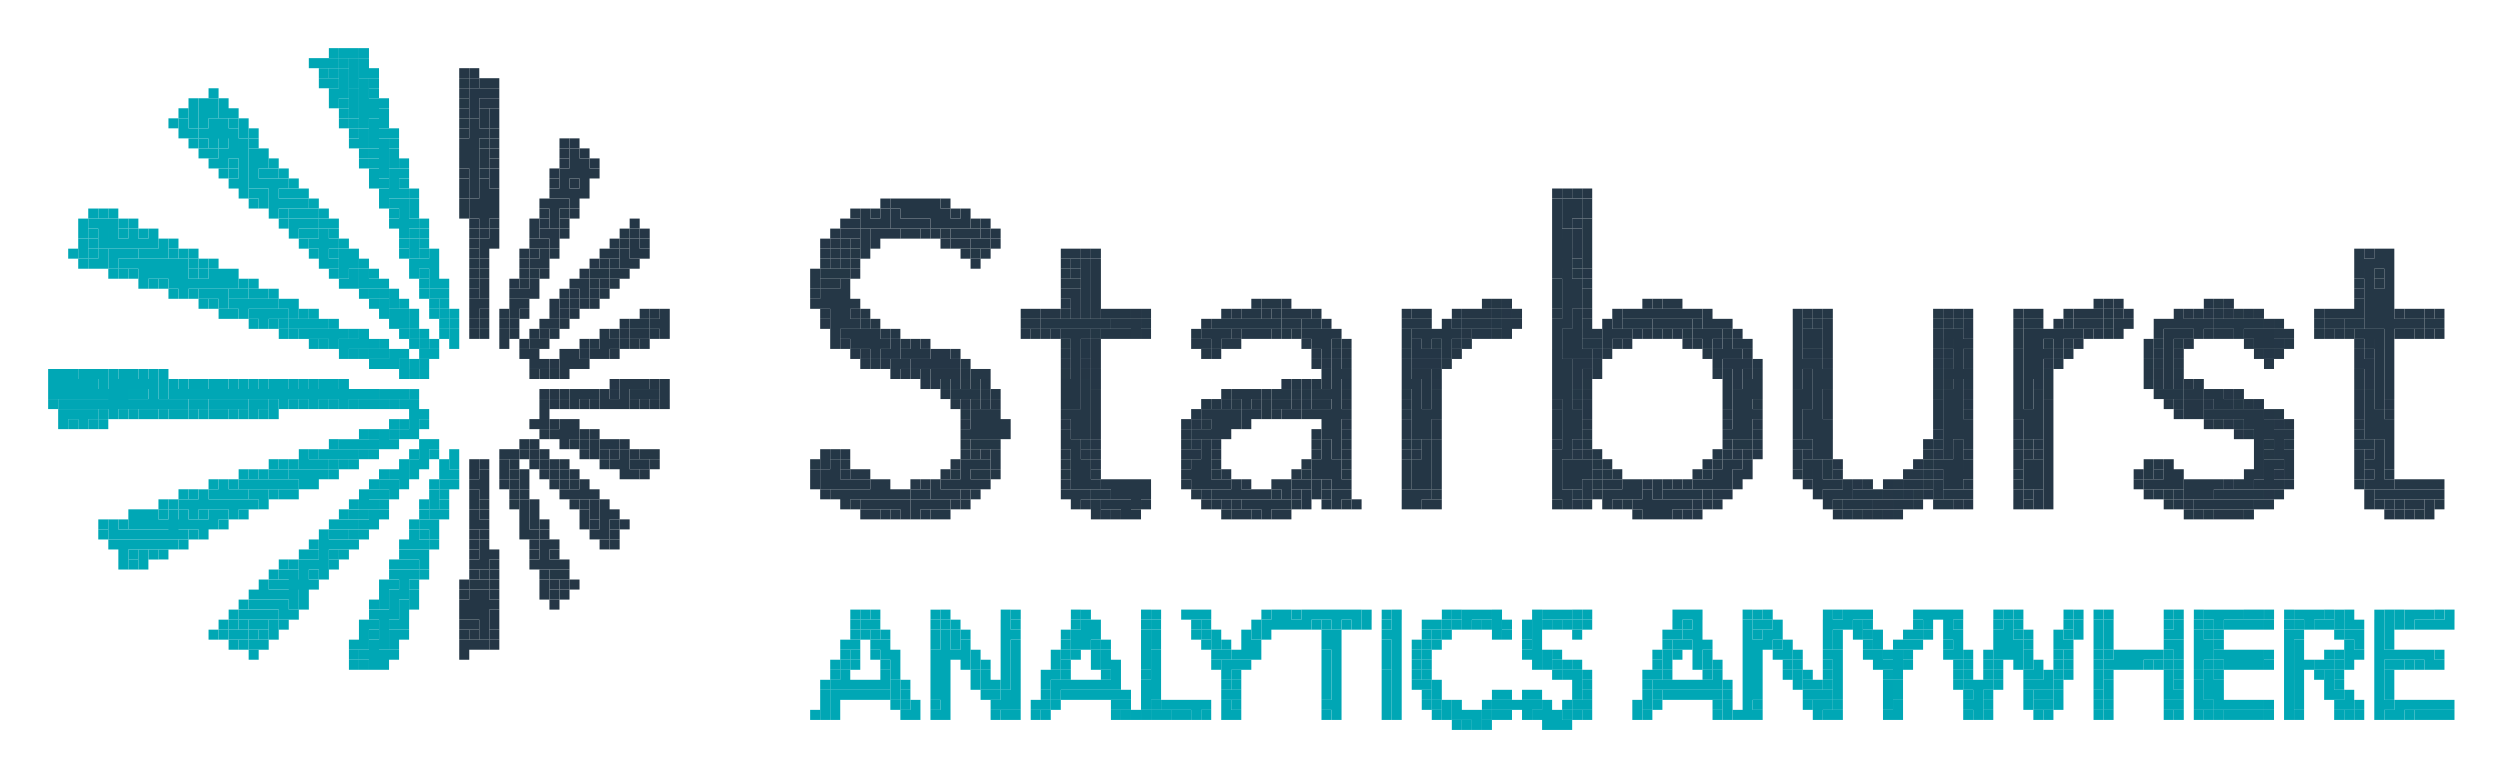 <svg xmlns="http://www.w3.org/2000/svg" role="img" viewBox="0.20 0.20 249.34 77.34"><title>Starburst Data logo</title><path d="M47 8h1v1h-1zm1 3h1v1h-1zm0 1h1v1h-1zm1 1h1v1h-1zm0 2h1v1h-1zm9 0h1v1h-1zm-12 3h1v1h-1zm2 0h1v4h-1zm-2 1h1v1h-1zm3 0h1v1h-1zm-2 1h1v1h-1zm2 0h1v1h-1zm5 0h1v1h-1zm1 0h1v2h-1zm1 0h1v1h-1zm33 0h1v1h-1zm1 0h1v1h-1zm1 0h1v1h-1zm1 0h1v1h-1zm1 0h1v1h-1zm63 0h1v2h-1zm1 0h1v1h-1zM47 21h1v1h-1zm2 0h1v1h-1zm37 0h1v1h-1zm2 0h1v1h-1zm2 0h3v1h-3zm3 0h1v1h-1zm1 0h1v1h-1zm2 0h1v1h-1zm61 0h1v1h-1zM48 22h1v1h-1zm7 0h1v1h-1zm31 0h2v1h-2zm2 0h1v1h-1zm5 0h1v1h-1zm1 0h2v1h-2zm2 0h1v1h-1zm60 0h1v1h-1zM49 23h1v1h-1zm34 0h1v1h-1zm9 0h1v1h-1zm7 0h1v1h-1zm-51 1h1v1h-1zm1 0h1v1h-1zm14 0h1v1h-1zm21 0h1v1h-1zm13 0h1v1h-1zm1 0h1v1h-1zm-50 1h1v1h-1zm12 0h1v1h-1zm1 0h1v1h-1zm2 0h1v1h-1zm1 0h1v1h-1zm19 0h1v1h-1zm2 1h1v1h-1zm21 0h1v1h-1zm-45 1h1v1h-1zm1 0h1v1h-1zm45 0h1v1h-1zm-60 3h1v1h-1zm1 0h1v1h-1zm3 0h1v1h-1zm1 0h1v1h-1zm4 0h1v1h-1zm179 0h1v1h-1zM47 31h1v1h-1zm4 0h1v1h-1zm6 0h1v1h-1zm8 0h1v1h-1zm17 0h1v1h-1zm20 0h1v1h-1zm1 0h1v1h-1zm3 0h1v1h-1zm4 0h2v1h-2zm2 0h1v1h-1zm12 0h1v1h-1zm1 0h1v1h-1zm2 0h1v1h-1zm14 0h1v1h-1zm1 0h1v1h-1zm7 0h1v1h-1zm8 0h1v4h-1zm5 0h1v1h-1zm1 0h1v1h-1zm1 0h1v1h-1zm1 0h1v1h-1zm1 0h1v1h-1zm1 0h1v1h-1zm1 0h1v1h-1zm1 0h1v1h-1zm12 0h1v1h-1zm14 0h1v1h-1zm7 0h1v1h-1zm1 0h1v1h-1zm7 0h1v1h-1zm9 0h1v1h-1zm2 0h1v1h-1zm3 0h1v1h-1zm8 0h2v1h-2zm2 0h1v1h-1zm1 0h1v1h-1zm5 0h1v1h-1zm1 0h1v1h-1zm2 0h1v1h-1zM50 32h1v1h-1zm12 0h1v1h-1zm82 0h1v1h-1zm16 0h1v1h-1zM47 33h1v1h-1zm4 0h1v1h-1zm2 0h1v1h-1zm7 0h1v1h-1zm3 0h1v1h-1zm1 0h1v1h-1zm20 0h2v1h-2zm2 0h1v1h-1zm1 0h1v1h-1zm19 0h1v1h-1zm1 0h1v2h-1zm1 0h1v1h-1zm2 0h2v1h-2zm2 0h1v1h-1zm8 0h1v1h-1zm1 0h1v1h-1zm1 0h1v1h-1zm8 0h1v1h-1zm1 0h1v1h-1zm1 0h1v1h-1zm1 0h1v1h-1zm8 0h1v1h-1zm1 0h1v1h-1zm1 0h1v1h-1zm1 0h1v1h-1zm1 0h1v1h-1zm11 0h1v2h-1zm4 0h1v1h-1zm1 0h1v1h-1zm1 0h1v1h-1zm7 0h2v1h-2zm2 0h1v1h-1zm9 0h1v1h-1zm1 0h1v1h-1zm13 0h1v1h-1zm1 0h1v2h-1zm7 0h1v2h-1zm1 0h1v1h-1zm1 0h1v1h-1zm1 0h1v1h-1zm1 0h1v1h-1zm1 0h1v1h-1zm3 0h1v1h-1zm6 0h1v2h-1zm1 0h1v1h-1zm1 0h1v1h-1zm2 0h1v1h-1zm4 0h1v1h-1zm1 0h1v1h-1zm1 0h1v1h-1zm9 0h1v1h-1zm1 0h1v1h-1zm1 0h1v2h-1zm2 0h1v1h-1zm1 0h1v1h-1zm3 0h1v1h-1zM52 34h1v1h-1zm6 0h1v1h-1zm2 0h1v1h-1zm1 0h1v1h-1zm24 0h3v1h-3zm3 0h1v1h-1zm3 0h1v1h-1zm30 0h1v1h-1zm10 0h1v1h-1zm1 0h1v1h-1zm10 0h1v1h-1zm2 0h1v1h-1zm16 0h1v1h-1zm10 0h1v1h-1zm2 0h1v1h-1zm8 0h1v1h-1zm1 0h1v1h-1zm13 0h1v1h-1zm2 0h1v1h-1zm7 0h1v1h-1zm2 0h1v1h-1zm20 0h1v1h-1zm1 0h1v1h-1zm10 0h1v1h-1zM59 35h1v1h-1zm1 0h1v1h-1zm27 0h1v1h-1zm3 0h1v1h-1zm1 0h1v1h-1zm1 0h1v1h-1zm15 0h1v3h-1zm25 0h1v1h-1zm12 0h1v1h-1zm12 0h2v1h-2zm2 0h1v1h-1zm13 0h1v1h-1zm1 0h1v1h-1zm1 0h1v1h-1zm22 0h1v2h-1zm7 0h2v2h-2zm2 0h1v1h-1zm12 0h1v3h-1zm21 0h1v3h-1zm-106 1h1v1h-1zm3 0h1v1h-1zm37 0h1v1h-1zM54 37h1v1h-1zm38 0h1v1h-1zm4 0h1v1h-1zm36 0h1v1h-1zm11 0h1v1h-1zm29 0h1v1h-1zm22 0h1v1h-1zm1 0h1v1h-1zm1 0h1v1h-1zm6 0h1v1h-1zm1 0h1v1h-1zm11 0h1v1h-1zM98 38h1v1h-1zm8 0h1v2h-1zm1 0h1v2h-1zm24 0h1v1h-1zm11 0h1v2h-1zm30 0h1v1h-1zm8 0h1v2h-1zm22 0h1v2h-1zm14 0h1v1h-1zm21 0h1v2h-1zM56 39h1v1h-1zm38 0h1v1h-1zm5 0h1v1h-1zm24 0h1v1h-1zm1 0h1v1h-1zm1 0h1v1h-1zm9 0h1v1h-1zm38 0h1v1h-1zm7 0h1v4h-1zm41 0h1v1h-1zm1 0h1v1h-1zM59 40h1v1h-1zm4 0h1v1h-1zm2 0h1v1h-1zm33 0h1v1h-1zm8 0h1v1h-1zm1 0h1v1h-1zm14 0h1v1h-1zm3 0h1v1h-1zm3 0h1v1h-1zm1 0h1v1h-1zm3 0h1v1h-1zm1 0h1v1h-1zm8 0h1v1h-1zm2 0h1v1h-1zm15 0h1v1h-1zm15 0h1v1h-1zm8 0h1v1h-1zm13 0h1v1h-1zm9 0h1v1h-1zm15 0h1v1h-1zm4 0h1v1h-1zm1 0h1v1h-1zm2 0h1v1h-1zm13 0h1v1h-1zm-82 1h1v2h-1zm38 0h1v1h-1zm3 0h1v1h-1zm30 0h1v1h-1zM55 42h1v1h-1zm138 0h1v1h-1zM58 43h1v1h-1zm48 0h1v1h-1zm25 0h1v1h-1zm24 0h1v1h-1zm20 0h1v1h-1zm4 0h1v1h-1zm56 0h1v1h-1zM52 44h1v1h-1zm7 0h1v1h-1zm47 0h1v1h-1zm1 0h1v4h-1zm13 0h1v4h-1zm12 0h1v2h-1zm2 0h1v1h-1zm8 0h1v4h-1zm30 0h1v1h-1zm20 0h1v1h-1zm3 0h1v4h-1zm42 0h1v4h-1zM59 45h1v1h-1zm-12 1h1v1h-1zm4 0h1v1h-1zm3 0h1v1h-1zm9 0h1v1h-1zm1 0h1v1h-1zm19 0h1v2h-1zm13 0h1v1h-1zm1 0h1v1h-1zm1 0h1v1h-1zm10 0h1v2h-1zm11 0h1v1h-1zm12 0h1v1h-1zm1 0h1v1h-1zm1 0h1v2h-1zm8 0h1v2h-1zm15 0h2v2h-2zm2 0h1v1h-1zm14 0h1v1h-1zm1 0h1v1h-1zm7 0h1v1h-1zm1 0h1v2h-1zm12 0h2v1h-2zm3 0h1v1h-1zm6 0h1v2h-1zm1 0h1v2h-1zm13 0h1v1h-1zm10 0h1v2h-1zm1 0h1v1h-1zm9 0h1v1h-1zM47 47h1v1h-1zm8 0h1v1h-1zm27 0h1v1h-1zm14 0h1v1h-1zm3 0h1v1h-1zm19 0h1v1h-1zm1 0h1v1h-1zm12 0h1v1h-1zm1 0h1v1h-1zm26 0h1v1h-1zm13 0h1v1h-1zm1 0h1v1h-1zm8 0h1v1h-1zm14 0h1v1h-1zm2 0h1v1h-1zm20 0h1v1h-1zm1 0h1v1h-1zM51 48h1v1h-1zm5 0h1v1h-1zm26 0h1v1h-1zm1 0h2v1h-2zm2 0h1v1h-1zm1 0h1v1h-1zm8 0h1v1h-1zm1 0h1v1h-1zm1 0h1v1h-1zm1 0h1v1h-1zm1 0h1v1h-1zm9 0h1v1h-1zm1 0h1v1h-1zm1 0h1v1h-1zm10 0h1v1h-1zm1 0h1v1h-1zm1 0h1v1h-1zm1 0h1v1h-1zm7 0h1v1h-1zm1 0h1v1h-1zm3 0h1v1h-1zm1 0h1v1h-1zm7 0h1v1h-1zm1 0h1v1h-1zm14 0h1v1h-1zm1 0h1v1h-1zm3 0h1v1h-1zm1 0h1v1h-1zm5 0h1v1h-1zm3 0h1v1h-1zm1 0h1v1h-1zm1 0h1v1h-1zm1 0h1v1h-1zm9 0h2v1h-2zm2 0h1v1h-1zm7 0h1v1h-1zm1 0h1v1h-1zm3 0h1v1h-1zm1 0h1v1h-1zm7 0h1v1h-1zm1 0h1v1h-1zm11 0h1v1h-1zm1 0h1v1h-1zm1 0h1v1h-1zm1 0h1v1h-1zm8 0h1v1h-1zm1 0h1v1h-1zm1 0h1v1h-1zm9 0h1v1h-1zm1 0h1v1h-1zm1 0h1v1h-1zm-74 1h1v1h-1zm17 0h1v1h-1zM52 50h1v1h-1zm6 0h1v1h-1zm27 0h1v1h-1zm6 0h2v1h-2zm2 0h1v1h-1zm1 0h1v1h-1zm16 0h2v1h-2zm2 0h1v1h-1zm9 0h1v1h-1zm3 0h1v1h-1zm1 0h2v1h-2zm2 0h1v1h-1zm1 0h1v1h-1zm4 0h1v1h-1zm29 0h1v1h-1zm2 0h1v1h-1zm1 0h4v1h-4zm4 0h1v1h-1zm16 0h2v1h-2zm2 0h1v1h-1zm3 0h1v1h-1zm1 0h1v1h-1zm29 0h4v1h-4zm4 0h1v1h-1zm1 0h1v1h-1zm13 0h1v1h-1zm2 0h1v1h-1zM48 51h1v1h-1zm4 0h1v1h-1zm39 0h1v1h-1zm21 0h1v1h-1zm1 0h1v1h-1zm13 0h1v1h-1zm38 0h1v1h-1zm1 0h1v1h-1zm1 0h1v1h-1zm17 0h1v1h-1zm4 0h1v1h-1zM52 52h1v1h-1zm2 0h1v1h-1zm-6 1h1v1h-1zm4 0h1v1h-1zm1 0h1v1h-1zm8 0h1v1h-1zm-6 2h1v1h-1zm-6 3h1v1h-1zm-2 1h1v2h-1zm1 0h1v2h-1zm7 0h1v1h-1zm-9 1h1v1h-1zm3 0h1v1h-1zm-3 1h1v1h-1zm1 0h1v1h-1zm1 0h1v2h-1zm0 2h1v1h-1zm1 1h1v1h-1z" fill="#243645"/><path d="M47 9h1v2h-1zm1 0h1v1h-1zm1 0h1v1h-1zm-2 2h1v1h-1zm2 0h1v1h-1zm0 1h1v1h-1zm10 4h1v1h-1zm-10 1h1v1h-1zm0 1h1v1h-1zm39 2h1v1h-1zm1 1h1v1h-1zm-42 1h1v1h-1zm7 0h1v1h-1zm9 0h1v1h-1zm21 0h1v1h-1zm1 0h1v1h-1zm4 0h1v1h-1zm1 0h2v1h-2zm2 0h1v1h-1zm6 0h1v1h-1zm59 0h1v1h-1zM53 25h1v1h-1zm29 0h1v1h-1zm2 0h1v1h-1zm-33 3h1v1h-1zm-4 1h1v1h-1zm12 0h1v1h-1zm-1 1h1v1h-1zm48 0h1v1h-1zm114 0h1v1h-1zM47 32h1v1h-1zm4 0h1v1h-1zm81 0h1v1h-1zm64 0h1v1h-1zm-91 1h1v1h-1zm9 0h1v1h-1zm10 0h1v1h-1zm1 0h1v1h-1zm1 0h1v1h-1zm21 0h1v1h-1zm1 0h1v1h-1zm15 0h1v1h-1zm33 0h1v1h-1zm37 0h1v1h-1zm9 0h1v1h-1zM89 34h1v1h-1zm19 0h1v1h-1zm33 0h1v1h-1zm30 0h1v1h-1zm56 0h1v1h-1zM58 35h1v1h-1zm27 0h1v1h-1zm3 0h1v1h-1zm1 0h1v1h-1zm17 0h1v1h-1zm2 0h1v1h-1zm13 0h1v1h-1zm12 0h1v1h-1zm8 0h2v1h-2zm2 0h1v1h-1zm16 0h1v1h-1zm21 0h1v1h-1zm1 0h1v1h-1zm13 0h1v1h-1zm21 0h1v1h-1zm11 0h1v1h-1zm10 0h1v1h-1zm-61 1h1v1h-1zm18 0h1v1h-1zM92 38h1v1h-1zm3 0h1v1h-1zm39 0h1v1h-1zm69 0h1v1h-1zm14 0h1v1h-1zM61 39h1v1h-1zm-6 1h1v1h-1zm67 0h1v1h-1zm8 0h1v1h-1zm66 0h1v1h-1zm29 0h1v1h-1zm-101 1h1v1h-1zm1 0h1v1h-1zm92 0h1v1h-1zm-93 1h1v1h-1zm48 0h1v1h-1zm-38 1h1v1h-1zm59 0h1v1h-1zm-74 1h1v1h-1zm2 0h1v1h-1zm36 0h1v1h-1zm46 0h1v1h-1zM84 45h1v1h-1zm112 0h1v1h-1zM48 46h1v1h-1zm5 0h1v1h-1zm117 0h1v1h-1zm-86 1h1v1h-1zm109 0h1v1h-1zm43 0h1v1h-1zm-48 1h1v1h-1zm40 0h1v1h-1zm-108 1h1v1h-1zm10 0h1v1h-1zm60 0h1v1h-1zm2 0h1v1h-1zm11 0h1v1h-1zm-73 1h1v1h-1zm73 0h1v1h-1zm14 0h1v1h-1zM88 51h1v1h-1zm4 0h1v1h-1zm18 0h1v1h-1zm15 0h1v1h-1zm115 0h1v1h-1zM59 52h1v1h-1zm-12 2h1v1h-1zm2 5h1v1h-1zm0 2h1v1h-1zm0 1h1v1h-1z" fill="#243646"/><path d="M48 17h1v1h-1zm109 2h1v1h-1zm-70 2h1v1h-1zm-31 2h1v1h-1zm8 1h1v1h-1zm-9 1h1v1h-1zm54 0h1v1h-1zm-62 1h1v1h-1zm14 0h1v1h-1zm21 0h1v1h-1zm2 0h1v1h-1zm23 0h1v1h-1zm50 0h1v1h-1zM47 28h1v1h-1zm111 0h1v1h-1zm77 0h1v1h-1zM56 29h1v1h-1zm25 0h1v1h-1zm115 2h1v1h-1zM63 32h1v1h-1zm1 0h1v1h-1zm22 0h1v1h-1zm18 0h1v1h-1zm1 0h2v1h-2zm2 0h3v1h-3zm3 0h1v1h-1zm4 0h1v1h-1zm7 0h1v1h-1zm1 0h3v1h-3zm3 0h2v1h-2zm2 0h1v1h-1zm3 0h1v1h-1zm1 0h1v1h-1zm14 0h1v1h-1zm4 0h1v1h-1zm13 0h2v1h-2zm2 0h1v1h-1zm5 0h1v1h-1zm11 0h1v1h-1zm13 0h1v1h-1zm2 0h1v1h-1zm7 0h1v1h-1zm1 0h1v1h-1zm3 0h1v1h-1zm15 0h1v1h-1zm1 0h2v1h-2zm2 0h1v1h-1zm1 0h1v1h-1zm2 0h1v1h-1zm4 0h1v1h-1zm3 0h1v1h-1zm1 0h1v1h-1zm7 0h1v1h-1zm1 0h1v1h-1zM48 33h1v1h-1zm7 0h1v1h-1zm10 0h1v1h-1zm24 0h1v1h-1zm76 0h1v1h-1zm58 0h1v1h-1zM59 34h1v1h-1zm3 0h1v1h-1zm84 0h1v1h-1zm12 0h1v1h-1zm1 0h1v1h-1zm56 0h1v1h-1zm13 0h1v1h-1zm-88 1h1v1h-1zm66 0h1v1h-1zM87 36h1v1h-1zm118 0h1v1h-1zm-12 1h1v1h-1zm11 0h1v1h-1zm13 0h1v1h-1zm-88 1h1v1h-1zm67 0h1v1h-1zm18 0h1v1h-1zM57 39h1v1h-1zm1 0h1v1h-1zm1 0h1v1h-1zm4 0h2v1h-2zm2 0h1v1h-1zm30 0h1v1h-1zm1 0h1v1h-1zm1 0h1v1h-1zm30 0h1v1h-1zm1 0h1v1h-1zm2 0h1v1h-1zm27 0h1v1h-1zm58 0h1v1h-1zm1 0h1v1h-1zm1 0h1v1h-1zM57 40h1v1h-1zm62 1h1v1h-1zm21 0h1v1h-1zm83 1h1v1h-1zM54 43h1v1h-1zm170 0h1v1h-1zM58 44h1v1h-1zm2 0h1v1h-1zm1 0h1v1h-1zm47 0h1v1h-1zm33 0h1v1h-1zm34 0h1v1h-1zm4 0h1v1h-1zm1 0h1v1h-1zm13 0h1v1h-1zm8 0h1v1h-1zm27 0h1v1h-1zm7 0h1v1h-1zm1 0h1v1h-1zM50 45h1v1h-1zm1 0h1v1h-1zm32 0h1v1h-1zm76 0h1v1h-1zm12 0h1v1h-1zM60 46h1v1h-1zm-4 1h1v1h-1zm103 0h1v1h-1zm11 0h1v1h-1zm22 0h1v1h-1zm9 0h1v1h-1zm14 0h1v1h-1zm23 0h1v1h-1zm-3 1h1v1h-1zM47 49h1v1h-1zm5 0h1v1h-1zm39 0h1v1h-1zm1 0h1v1h-1zm17 0h1v1h-1zm1 0h1v1h-1zm17 0h1v1h-1zm5 0h1v1h-1zm25 0h1v1h-1zm9 0h1v1h-1zm1 0h2v1h-2zm2 0h1v1h-1zm16 0h1v1h-1zm1 0h1v1h-1zm1 0h1v1h-1zm2 0h1v1h-1zm5 0h1v1h-1zm1 0h1v1h-1zm1 0h1v1h-1zm6 0h1v1h-1zm13 0h1v1h-1zm2 0h1v1h-1zm4 0h1v1h-1zm1 0h1v1h-1zm1 0h2v1h-2zm2 0h1v1h-1zm2 0h1v1h-1zm10 0h2v1h-2zm2 0h3v1h-3zm3 0h1v1h-1zm1 0h1v1h-1zM47 50h1v1h-1zm67 0h1v1h-1zm-21 1h1v1h-1zm1 0h1v1h-1zm90 0h1v1h-1zm34 0h1v1h-1zm6 0h1v1h-1zM61 52h1v1h-1zm-14 5h1v1h-1zm7 0h1v1h-1zm-8 6h1v1h-1z" fill="#243746"/><path d="M33 5h1v1h-1zm1 1h1v1h-1zm-2 1h1v1h-1zm4 1h1v4h-1zm-16 2h1v1h-1zm1 0h1v1h-1zm13 0h1v1h-1zm3 0h1v1h-1zm-19 1h1v1h-1zm2 0h1v1h-1zm1 0h1v1h-1zm16 0h1v1h-1zm-17 1h1v1h-1zm3 0h1v1h-1zm13 0h1v1h-1zm3 2h1v1h-1zm-19 1h1v1h-1zm1 0h1v1h-1zm2 1h1v1h-1zm4 0h1v1h-1zm10 0h1v1h-1zm-8 2h1v1h-1zm-4 1h1v1h-1zm1 0h1v1h-1zm0 1h1v1h-1zm5 0h1v1h-1zm-20 1h1v1h-1zm31 1h1v1h-1zM9 23h1v1H9zm3 0h1v1h-1zm18 0h1v1h-1zm1 0h1v1h-1zm2 0h1v1h-1zm8 0h1v1h-1zm-25 1h1v1h-1zm18 0h1v1h-1zm-24 1h1v1h-1zm4 0h2v1h-2zm2 0h1v1h-1zm2 0h1v1h-1zm13 0h1v1h-1zM9 26h1v1H9zm1 0h1v1h-1zm9 0h1v1h-1zm2 0h1v1h-1zm-9 1h1v1h-1zm25 0h1v1h-1zm-21 1h1v1h-1zm1 1h1v1h-1zm2 0h1v1h-1zm4 0h1v1h-1zm1 0h1v1h-1zm13 0h1v1h-1zm-16 1h1v1h-1zm1 1h1v1h-1zm1 0h1v1h-1zm8 0h1v1h-1zm14 0h1v1h-1zm-18 1h1v1h-1zm17 0h1v1h-1zm1 1h1v1h-1zm-13 1h1v1h-1zm13 0h1v1h-1zm-9 1h1v1h-1zM8 37h1v1H8zm1 0h1v1H9zm1 0h1v1h-1zm31 0h1v1h-1zm-31 1h1v1h-1zm6 0h1v1h-1zm8 0h1v1h-1zm2 0h1v1h-1zm-10 1h1v1h-1zM5 40h1v1H5zm27 0h1v1h-1zm3 0h1v1h-1zm-25 1h1v1h-1zm2 0h1v1h-1zm5 0h1v1h-1zm1 0h1v1h-1zm6 0h1v1h-1zm2 0h1v1h-1zM7 42h1v1H7zm35 0h1v1h-1zm0 2h1v1h-1zm1 0h1v1h-1zm-6 1h1v1h-1zm5 0h1v1h-1zm3 0h1v1h-1zm-18 1h1v1h-1zm2 0h1v1h-1zm4 0h1v1h-1zm2 0h1v1h-1zm6 0h1v1h-1zm1 0h1v1h-1zm3 0h1v1h-1zm-4 1h1v1h-1zm-20 1h1v1h-1zm4 1h1v1h-1zm1 0h1v1h-1zm12 0h1v1h-1zm-12 1h1v1h-1zm18 0h1v1h-1zm-28 1h1v1h-1zm4 0h1v1h-1zm14 0h1v1h-1zm2 0h1v1h-1zm-14 1h1v1h-1zm19 0h1v1h-1zm-31 1h1v1h-1zm26 0h1v1h-1zm7 1h1v1h-1zm-29 1h1v1h-1zm2 0h1v1h-1zm18 0h1v1h-1zm-20 1h1v1h-1zm27 3h1v1h-1zm-17 1h1v1h-1zm17 0h1v1h-1zm133 1h1v1h-1zm43 0h1v1h-1zm22 0h1v1h-1zM23 62h1v1h-1zm2 0h1v1h-1zm1 0h1v1h-1zm10 0h1v1h-1zm1 0h1v1h-1zm49 0h1v1h-1zm1 0h1v1h-1zm7 0h1v1h-1zm7 0h1v1h-1zm6 0h1v1h-1zm8 0h1v1h-1zm5 0h1v1h-1zm12 0h1v1h-1zm6 0h1v1h-1zm4 0h1v1h-1zm1 0h1v1h-1zm5 0h1v1h-1zm7 0h1v1h-1zm2 0h1v1h-1zm11 0h1v1h-1zm7 0h1v1h-1zm1 0h1v1h-1zm9 0h1v1h-1zm6 0h1v1h-1zm10 0h1v1h-1zm5 0h1v1h-1zm14 0h1v1h-1zm6 0h1v1h-1zm3 0h1v1h-1zm10 0h1v1h-1zM21 63h1v1h-1zm15 0h1v1h-1zm78 0h1v3h-1zm5 0h1v1h-1zm2 0h1v1h-1zm62 0h1v1h-1zm2 0h1v1h-1zm7 0h1v1h-1zm13 0h1v1h-1zm14 0h1v1h-1zM25 64h1v1h-1zm1 0h1v1h-1zm9 0h1v1h-1zm1 0h1v1h-1zm70 0h1v1h-1zm15 0h1v1h-1zm20 0h1v1h-1zm2 0h1v1h-1zm23 0h1v1h-1zm17 0h1v1h-1zm19 0h1v1h-1zm3 0h1v1h-1zm1 0h1v1h-1zm13 0h1v3h-1zm1 0h1v1h-1zM85 65h1v1h-1zm20 0h1v1h-1zm2 0h1v1h-1zm48 0h1v1h-1zm12 0h1v1h-1zm29 0h1v1h-1zm24 0h1v1h-1zm12 0h1v1h-1zm11 0h1v1h-1zM36 66h1v1h-1zm69 0h1v1h-1zm9 0h1v1h-1zm43 0h1v1h-1zm33 0h1v1h-1zm24 0h1v1h-1zm26 0h1v1h-1zM98 67h1v1h-1zm8 0h1v1h-1zm90 0h1v1h-1zm2 0h1v1h-1zm21 0h1v1h-1zm14 0h1v1h-1zM82 68h1v1h-1zm7 0h1v1h-1zm9 0h1v1h-1zm1 0h1v1h-1zm24 0h1v1h-1zm41 0h1v1h-1zm18 0h1v1h-1zm7 0h1v1h-1zm6 0h1v1h-1zm4 0h1v1h-1zm6 0h1v1h-1zM89 69h1v1h-1zm76 0h1v1h-1zm24 0h1v1h-1zm-18 1h1v1h-1zm12 0h1v1h-1zm15 0h1v1h-1zm-98 1h1v1h-1zm1 0h1v1h-1zm11 0h1v1h-1zm3 0h1v1h-1zm1 0h1v1h-1zm4 0h1v1h-1zm28 0h1v1h-1zm8 0h1v1h-1zm8 0h1v1h-1zm39 0h1v1h-1zm16 0h1v1h-1zm2 0h1v1h-1zm5 0h1v1h-1zm14 0h1v1h-1zm-94 1h1v1h-1z" fill="#00a7b4"/><path d="M46 7h1v1h-1zm10 8h1v1h-1zm-7 1h1v1h-1zm-3 1h1v1h-1zm9 1h1v1h-1zm2 0h1v1h-1zm101 1h1v1h-1zM47 24h1v1h-1zm6 0h1v1h-1zm1 0h1v1h-1zm29 0h1v1h-1zm2 0h1v1h-1zm10 0h1v1h-1zm1 0h1v1h-1zm-44 2h1v1h-1zm57 0h1v2h-1zm-55 1h1v1h-1zm-6 1h1v1h-1zm12 0h1v1h-1zm49 0h1v2h-1zm-61 1h1v1h-1zm58 0h1v1h-1zm1 0h1v2h-1zm-52 1h1v1h-1zm4 0h1v1h-1zm50 0h1v1h-1zm101 0h1v1h-1zM48 31h1v1h-1zm7 0h1v1h-1zm30 0h1v1h-1zm19 0h1v1h-1zm1 0h1v1h-1zm2 0h1v1h-1zm2 0h1v1h-1zm4 0h1v1h-1zm10 0h1v1h-1zm3 0h1v1h-1zm2 0h1v1h-1zm1 0h1v1h-1zm1 0h1v1h-1zm10 0h1v1h-1zm6 0h1v1h-1zm1 0h1v1h-1zm1 0h1v1h-1zm10 0h1v1h-1zm22 0h1v1h-1zm14 0h1v1h-1zm7 0h1v1h-1zm6 0h1v1h-1zm1 0h1v1h-1zm1 0h1v1h-1zm2 0h1v1h-1zm7 0h1v1h-1zm4 0h1v1h-1zm17 0h1v1h-1zm3 0h1v1h-1zm-122 1h1v1h-1zm62 0h1v3h-1zm23 0h1v1h-1zM54 33h1v1h-1zm8 0h1v1h-1zm61 0h1v1h-1zm23 0h1v1h-1zm18 0h1v1h-1zm44 0h1v1h-1zm24 0h1v1h-1zm-123 1h1v2h-1zm109 0h1v1h-1zM86 35h1v1h-1zm48 0h1v1h-1zm11 0h1v1h-1zm29 0h1v1h-1zm8 0h1v1h-1zm-73 1h1v1h-1zm-19 1h1v1h-1zm3 0h2v1h-2zm2 0h1v1h-1zm13 0h1v1h-1zm33 0h1v1h-1zm1 0h1v1h-1zm16 0h1v1h-1zm16 0h1v1h-1zm6 0h1v1h-1zm35 0h1v1h-1zM65 38h1v1h-1zm67 0h1v1h-1zm86 0h1v1h-1zM55 39h1v1h-1zm54 0h1v4h-1zm49 0h1v1h-1zm24 0h1v2h-1zm-83 1h1v1h-1zm26 0h1v1h-1zm4 0h1v1h-1zm5 0h1v1h-1zm21 0h1v1h-1zm49 0h1v1h-1zm14 0h1v1h-1zm1 0h1v1h-1zm-47 1h1v1h-1zm10 0h1v1h-1zm22 0h1v9h-1zm14 0h1v1h-1zm1 0h1v1h-1zm19 0h1v1h-1zM96 42h1v1h-1zm47 0h1v1h-1zm15 0h1v1h-1zm70 0h1v1h-1zm7 0h1v1h-1zm-126 1h1v1h-1zm9 0h1v1h-1zm25 0h1v1h-1zm-81 1h1v1h-1zm-9 1h1v1h-1zm8 0h1v1h-1zm2 0h1v1h-1zm35 0h1v1h-1zm8 0h1v1h-1zm28 0h1v1h-1zm24 0h1v1h-1zm16 0h1v1h-1zm28 0h1v1h-1zM65 46h1v1h-1zm-1 1h1v1h-1zm28 1h1v1h-1zm40 0h1v1h-1zm35 0h1v1h-1zm-71 1h1v1h-1zm-37 1h1v1h-1zm27 0h4v1h-4zm4 0h1v1h-1zm5 0h1v1h-1zm25 0h1v1h-1zm3 0h1v1h-1zm19 0h1v1h-1zm1 0h1v1h-1zm27 0h1v1h-1zm17 0h1v1h-1zm1 0h1v1h-1zm7 0h1v1h-1zm9 0h1v1h-1zm14 0h1v1h-1zm22 0h1v1h-1zm1 0h1v1h-1zM59 51h1v1h-1zm31 0h1v1h-1zm21 0h1v1h-1zm56 0h1v1h-1zm19 0h1v1h-1zm35 0h1v1h-1zm1 0h1v1h-1zm1 0h1v1h-1zM47 53h1v1h-1zm13 1h1v1h-1zm-7 1h1v1h-1zm2 3h1v1h-1zm-8 5h1v1h-1z" fill="#253645"/><path d="M31 6h1v1h-1zm1 0h1v1h-1zm1 0h1v1h-1zm2 0h1v3h-1zm-3 2h1v1h-1zm1 0h1v1h-1zm4 0h1v1h-1zm-2 1h1v2h-1zm-16 1h1v1h-1zm3 0h1v1h-1zm-3 1h1v1h-1zm3 0h1v1h-1zm1 0h1v1h-1zm12 0h1v1h-1zm-18 1h1v1h-1zm2 0h1v1h-1zm15 0h1v1h-1zm-9 3h1v1h-1zm1 0h1v1h-1zm10 0h1v1h-1zm3 0h1v1h-1zm-14 1h1v2h-1zm1 0h1v1h-1zm13 0h1v1h-1zm-17 1h1v1h-1zm15 0h1v1h-1zm-12 1h2v1h-2zm2 0h1v2h-1zm1 0h1v1h-1zm9 0h1v1h-1zm1 0h1v1h-1zm2 0h1v1h-1zm-13 2h2v1h-2zm2 0h1v1h-1zm1 0h1v1h-1zm9 0h1v1h-1zm1 0h1v2h-1zm-13 1h1v1h-1zM9 22h1v1H9zm1 0h1v2h-1zm1 0h1v1h-1zm18 0h1v1h-1zm1 0h1v1h-1zm1 0h1v1h-1zm8 0h1v1h-1zm1 0h1v1h-1zm1 0h1v1h-1zm-30 1h1v1h-1zm2 0h1v1h-1zm2 0h1v1h-1zm14 0h1v1h-1zm3 0h1v1h-1zm8 0h1v1h-1zM8 24h1v1H8zm2 0h4v1h-4zm4 0h1v1h-1zm1 0h1v1h-1zm16 0h1v1h-1zm1 0h1v1h-1zm1 0h1v1h-1zM8 25h1v1H8zm11 0h1v1h-1zm13 0h1v1h-1zm8 0h1v1h-1zm2 0h1v1h-1zm-22 1h1v1h-1zm12 0h1v1h-1zm1 0h1v1h-1zm3 0h1v1h-1zm-23 1h1v1h-1zm6 0h1v1h-1zm-4 1h1v1h-1zm9 0h1v1h-1zm18 0h1v1h-1zm-22 1h2v1h-2zm2 0h1v1h-1zm3 0h1v1h-1zm1 0h1v1h-1zm10 0h1v1h-1zm2 0h1v1h-1zm5 0h1v1h-1zm1 0h1v1h-1zm-22 1h1v1h-1zm15 0h1v1h-1zm-12 1h1v1h-1zm1 0h2v1h-2zm2 0h1v1h-1zm2 0h1v1h-1zm9 0h1v1h-1zm1 0h1v1h-1zm-14 1h1v1h-1zm13 0h1v1h-1zm1 0h1v1h-1zm-10 1h1v1h-1zm1 0h1v1h-1zm1 0h1v1h-1zm1 0h1v1h-1zm1 0h1v1h-1zm7 0h1v1h-1zm-8 1h1v1h-1zm9 0h1v1h-1zm-5 1h1v1h-1zm1 0h1v1h-1zm2 1h1v1h-1zm-28 1h1v1h-1zm1 0h1v1h-1zm6 1h1v1h-1zm1 0h1v1h-1zm3 0h1v1h-1zm8 0h1v1h-1zm7 1h1v1h-1zm1 0h1v1h-1zm1 0h1v1h-1zm-21 1h1v1h-1zm1 0h1v1h-1zm5 0h1v1h-1zm1 0h1v1h-1zm4 0h1v1h-1zm6 0h1v1h-1zm1 0h1v1h-1zm-24 1h1v1h-1zm3 0h1v1h-1zm5 0h1v1h-1zm1 0h1v1h-1zm3 0h1v1h-1zm15 1h1v1h-1zm-3 1h1v1h-1zm-3 1h1v1h-1zm1 0h1v1h-1zm1 0h1v1h-1zm-6 1h1v1h-1zm11 0h1v1h-1zm-11 1h1v1h-1zm1 0h1v1h-1zm1 0h1v1h-1zm2 0h1v1h-1zm-10 2h1v1h-1zm1 0h3v1h-3zm3 0h1v1h-1zm1 0h1v1h-1zm9 0h1v1h-1zm1 0h1v1h-1zm5 0h1v1h-1zm1 0h1v1h-1zm-25 1h1v1h-1zm16 0h1v1h-1zm3 0h1v1h-1zm4 0h1v1h-1zm-27 1h1v1h-1zm2 0h1v1h-1zm1 0h2v1h-2zm2 0h3v1h-3zm3 0h1v1h-1zm1 0h1v1h-1zm11 0h1v1h-1zm1 0h1v1h-1zm6 0h1v1h-1zm-24 1h1v1h-1zm4 0h1v1h-1zm12 0h1v1h-1zm7 0h1v1h-1zm-32 1h1v1h-1zm2 0h1v1h-1zm24 0h1v1h-1zm-17 1h1v1h-1zm16 0h1v1h-1zm7 0h1v1h-1zm-24 1h1v1h-1zm-5 1h1v1h-1zm2 0h1v1h-1zm15 0h1v1h-1zm1 0h1v1h-1zm2 0h1v1h-1zm7 0h1v1h-1zm1 0h1v1h-1zm1 0h1v1h-1zm0 1h1v1h-1zm-14 1h1v1h-1zm1 0h1v2h-1zm10 0h1v1h-1zm1 0h1v2h-1zm1 0h1v1h-1zm-15 1h1v1h-1zm-1 1h1v1h-1zm1 0h1v1h-1zm1 0h2v1h-2zm2 0h1v1h-1zm10 0h1v2h-1zm1 0h1v1h-1zm-11 1h1v1h-1zm-5 1h1v1h-1zm1 0h2v1h-2zm2 0h1v1h-1zm10 0h1v1h-1zm1 0h1v3h-1zm1 0h1v1h-1zm54 0h1v1h-1zm8 0h1v1h-1zm7 0h1v1h-1zm7 0h1v1h-1zm11 0h1v1h-1zm3 0h1v1h-1zm7 0h1v1h-1zm2 0h1v1h-1zm8 0h1v1h-1zm1 0h1v1h-1zm1 0h1v1h-1zm6 0h1v1h-1zm1 0h1v1h-1zm1 0h1v1h-1zm19 0h1v1h-1zm32 0h1v1h-1zm13 0h3v1h-3zm3 0h1v1h-1zm6 0h2v1h-2zm2 0h1v1h-1zm2 0h1v1h-1zm4 0h1v1h-1zm3 0h2v1h-2zm2 0h1v1h-1zM22 62h1v1h-1zm63 0h1v1h-1zm29 0h1v1h-1zm5 0h1v1h-1zm6 0h1v1h-1zm6 0h1v1h-1zm3 0h1v1h-1zm2 0h1v1h-1zm8 0h1v1h-1zm2 0h1v1h-1zm4 0h1v1h-1zm8 0h1v1h-1zm52 0h1v2h-1zm7 0h1v1h-1zm2 0h1v1h-1zm2 0h1v1h-1zm9 0h1v1h-1zm3 0h1v1h-1zm4 0h1v8h-1zm3 0h1v1h-1zM25 63h1v1h-1zm12 0h1v1h-1zm50 0h1v1h-1zm6 0h1v1h-1zm2 0h1v1h-1zm11 0h1v1h-1zm9 0h1v1h-1zm10 0h1v1h-1zm7 0h1v1h-1zm1 0h1v2h-1zm10 0h1v1h-1zm14 0h1v1h-1zm9 0h1v1h-1zm1 0h1v1h-1zm8 0h1v1h-1zm11 0h1v1h-1zm4 0h1v1h-1zm1 0h1v1h-1zm10 0h1v1h-1zm5 0h1v1h-1zm10 0h1v1h-1zm1 0h1v1h-1zm3 0h1v1h-1zM23 64h1v1h-1zm15 0h1v1h-1zm55 0h1v1h-1zm2 0h1v1h-1zm6 0h1v2h-1zm8 0h1v1h-1zm6 0h1v1h-1zm17 0h1v1h-1zm20 0h1v1h-1zm25 0h1v1h-1zm17 0h1v1h-1zm16 0h1v1h-1zm19 0h1v1h-1zM84 65h1v1h-1zm26 0h1v1h-1zm11 0h1v1h-1zm1 0h1v1h-1zm11 0h1v5h-1zm8 0h1v1h-1zm24 0h1v1h-1zm5 0h1v1h-1zm9 0h1v1h-1zm3 0h1v1h-1zm1 0h1v2h-1zm3 0h1v1h-1zm1 0h1v1h-1zm3 0h1v1h-1zm12 0h1v1h-1zm3 0h1v1h-1zm4 0h1v1h-1zm2 0h4v1h-4zm4 0h1v1h-1zm6 0h1v1h-1zm1 0h3v1h-3zm3 0h1v1h-1zm4 0h1v3h-1zm9 0h1v1h-1zm1 0h3v1h-3zm3 0h1v1h-1zM83 66h1v1h-1zm15 0h1v1h-1zm3 0h1v2h-1zm9 0h1v1h-1zm1 0h1v1h-1zm59 0h1v1h-1zm8 0h1v1h-1zm9 0h1v1h-1zm1 0h1v1h-1zm14 0h1v1h-1zm4 0h1v1h-1zm4 0h1v1h-1zm1 0h2v1h-2zm2 0h1v1h-1zm9 0h1v1h-1zm1 0h2v1h-2zm2 0h1v1h-1zm5 0h1v1h-1zm3 0h1v1h-1zm9 0h1v1h-1zm1 0h1v1h-1zM84 67h1v1h-1zm4 0h1v1h-1zm23 0h1v1h-1zm3 0h1v1h-1zm24 0h1v1h-1zm33 0h1v1h-1zm12 0h1v2h-1zm12 0h1v1h-1zm4 0h1v1h-1zm5 0h1v1h-1zm13 0h1v1h-1zm14 0h1v1h-1zM83 68h1v1h-1zm1 0h1v1h-1zm1 0h2v1h-2zm2 0h1v1h-1zm1 0h1v1h-1zm13 0h1v2h-1zm4 0h1v1h-1zm1 0h1v1h-1zm1 0h2v1h-2zm2 0h1v1h-1zm1 0h1v1h-1zm1 0h1v1h-1zm11 0h1v1h-1zm16 0h1v2h-1zm3 0h1v1h-1zm1 0h1v1h-1zm16 0h1v1h-1zm7 0h1v1h-1zm1 0h3v1h-3zm3 0h1v1h-1zm1 0h1v1h-1zm1 0h1v1h-1zm9 0h1v1h-1zm1 0h1v1h-1zm7 0h1v2h-1zm8 0h1v1h-1zm1 0h1v1h-1zm1 0h1v1h-1zm4 0h1v1h-1zm1 0h1v1h-1zm1 0h1v1h-1zm6 0h1v1h-1zm9 0h1v2h-1zm10 0h1v2h-1zm4 0h1v1h-1zM82 69h1v1h-1zm18 0h1v1h-1zm5 0h1v1h-1zm59 0h1v1h-1zm19 0h1v1h-1zm14 0h1v1h-1zm13 0h1v1h-1zm24 0h1v1h-1zM82 70h1v1h-1zm8 0h1v1h-1zm3 0h1v1h-1zm6 0h1v1h-1zm1 0h1v1h-1zm1 0h1v1h-1zm2 0h1v1h-1zm1 0h1v1h-1zm7 0h1v1h-1zm1 0h1v1h-1zm3 0h1v1h-1zm8 0h1v1h-1zm9 0h1v1h-1zm1 0h1v1h-1zm5 0h1v1h-1zm6 0h1v1h-1zm5 0h1v1h-1zm1 0h2v1h-2zm2 0h1v1h-1zm1 0h1v1h-1zm4 0h1v1h-1zm1 0h1v1h-1zm6 0h1v1h-1zm8 0h1v1h-1zm3 0h1v1h-1zm6 0h1v1h-1zm1 0h1v1h-1zm6 0h1v1h-1zm8 0h1v1h-1zm1 0h1v1h-1zm6 0h1v1h-1zm1 0h1v1h-1zm5 0h1v1h-1zm7 0h1v1h-1zm1 0h1v1h-1zm2 0h1v1h-1zm1 0h1v1h-1zm9 0h1v1h-1zm4 0h1v1h-1zm1 0h1v1h-1zm3 0h1v1h-1zm1 0h1v1h-1zM82 71h1v1h-1zm32 0h1v1h-1zm3 0h1v1h-1zm1 0h1v1h-1zm15 0h1v1h-1zm5 0h1v1h-1zm6 0h1v1h-1zm8 0h1v1h-1zm20 0h1v1h-1zm9 0h1v1h-1zm16 0h1v1h-1zm13 0h1v1h-1zm12 0h1v1h-1zm1 0h2v1h-2zm2 0h1v1h-1zm10 0h1v1h-1zm2 0h1v1h-1zm4 0h2v1h-2zm2 0h1v1h-1zm1 0h1v1h-1z" fill="#00a6b4"/><path d="M47 7h1v1h-1zm1 1h1v1h-1zm1 0h1v1h-1zm-3 1h1v1h-1zm0 2h1v1h-1zm1 1h1v1h-1zm0 1h1v4h-1zm1 0h1v1h-1zm-2 1h1v1h-1zm3 0h1v1h-1zm7 0h1v1h-1zm-10 1h1v1h-1zm11 0h1v2h-1zm-11 1h1v1h-1zm12 0h1v1h-1zm-11 1h1v2h-1zm9 0h1v2h-1zm1 0h1v1h-1zm1 0h1v1h-1zm1 0h1v1h-1zm-1 1h1v1h-1zm-11 1h1v1h-1zm8 0h1v1h-1zm1 0h1v1h-1zm1 0h1v1h-1zm1 0h1v1h-1zm98 0h1v1h-1zm-99 1h1v1h-1zm37 0h1v1h-1zm61 0h1v2h-1zm3 0h1v1h-1zM54 21h1v1h-1zm31 0h1v1h-1zm10 0h1v1h-1zm63 0h1v1h-1zM49 22h1v1h-1zm4 0h1v1h-1zm102 0h1v2h-1zM47 23h1v1h-1zm6 0h1v1h-1zm10 0h1v1h-1zm23 0h1v1h-1zm4 0h1v1h-1zm1 0h1v1h-1zm2 0h1v1h-1zm2 0h2v1h-2zm2 0h1v1h-1zm59 0h1v3h-1zm-95 1h1v1h-1zm25 0h1v1h-1zm8 0h1v1h-1zm5 0h1v1h-1zm56 0h1v3h-1zM47 25h1v1h-1zm5 0h1v1h-1zm2 0h1v1h-1zm8 0h1v1h-1zm24 0h1v1h-1zm12 0h1v1h-1zm8 0h1v1h-1zm1 0h1v1h-1zm128 0h1v1h-1zm2 0h1v1h-1zm1 0h1v1h-1zM48 26h1v1h-1zm5 0h1v1h-1zm1 0h1v1h-1zm6 0h1v1h-1zm2 0h1v1h-1zm1 0h1v1h-1zm20 0h1v1h-1zm14 0h1v1h-1zm11 0h1v4h-1zm48 0h1v4h-1zm79 0h1v1h-1zm1 0h1v4h-1zm1 0h1v1h-1zm1 0h1v4h-1zM47 27h1v1h-1zm5 0h1v1h-1zm29 0h1v1h-1zm74 0h1v1h-1zm80 0h1v1h-1zM53 28h1v1h-1zm4 0h1v1h-1zm1 0h1v1h-1zm3 0h1v1h-1zm20 0h1v1h-1zm3 0h1v1h-1zm73 0h1v2h-1zM51 29h1v1h-1zm1 0h1v1h-1zm1 0h1v1h-1zm5 0h1v1h-1zm2 0h1v1h-1zm22 0h1v1h-1zm1 0h1v1h-1zm1 0h1v1h-1zm153 0h1v1h-1zM57 30h1v1h-1zm24 0h1v1h-1zm1 0h1v1h-1zm1 0h1v2h-1zm1 0h1v2h-1zm1 0h1v1h-1zm23 0h1v2h-1zm17 0h1v1h-1zm23 0h1v1h-1zm2 0h1v1h-1zm6 0h1v2h-1zm1 0h1v1h-1zm7 0h1v1h-1zm2 0h1v1h-1zm1 0h1v1h-1zm42 0h1v1h-1zm27 0h1v2h-1zm1 0h1v2h-1zm1 0h1v1h-1zM50 31h1v1h-1zm2 0h1v1h-1zm12 0h1v1h-1zm2 0h1v1h-1zm20 0h1v1h-1zm28 0h1v1h-1zm8 0h1v1h-1zm9 0h1v1h-1zm14 0h1v1h-1zm6 0h1v1h-1zm10 0h1v1h-1zm9 0h1v1h-1zm9 0h1v1h-1zm3 0h1v1h-1zm35 0h1v1h-1zm8 0h1v1h-1zm6 0h1v1h-1zm7 0h1v1h-1zM48 32h1v1h-1zm6 0h1v1h-1zm1 0h1v1h-1zm10 0h1v1h-1zm1 0h1v1h-1zm17 0h2v1h-2zm2 0h1v1h-1zm17 0h1v1h-1zm1 0h1v1h-1zm8 0h2v1h-2zm2 0h1v1h-1zm15 0h1v1h-1zm1 0h1v1h-1zm11 0h1v1h-1zm1 0h1v1h-1zm1 0h1v1h-1zm4 0h2v1h-2zm2 0h1v1h-1zm2 0h1v1h-1zm5 0h1v3h-1zm1 0h1v1h-1zm2 0h1v1h-1zm3 0h1v1h-1zm4 0h3v1h-3zm3 0h1v1h-1zm2 0h1v1h-1zm1 0h1v1h-1zm1 0h1v1h-1zm7 0h1v3h-1zm2 0h1v1h-1zm13 0h1v1h-1zm7 0h1v1h-1zm6 0h2v1h-2zm2 0h1v1h-1zm2 0h1v1h-1zm1 0h1v1h-1zm3 0h1v1h-1zm1 0h1v1h-1zm1 0h1v1h-1zm1 0h2v1h-2zm2 0h1v1h-1zm6 0h1v1h-1zm6 0h1v1h-1zm1 0h1v1h-1zm3 0h5v1h-5zm5 0h1v1h-1zM50 33h1v1h-1zm11 0h1v1h-1zm5 0h1v1h-1zm17 0h1v1h-1zm5 0h1v1h-1zm16 0h1v1h-1zm9 0h1v1h-1zm14 0h1v1h-1zm23 0h1v1h-1zm8 0h1v1h-1zm1 0h1v1h-1zm34 0h1v1h-1zm18 0h1v1h-1zm4 0h1v1h-1zm4 0h1v1h-1zm2 0h1v1h-1zm1 0h1v1h-1zm5 0h1v1h-1zm1 0h1v1h-1zm6 0h1v1h-1zm4 0h1v1h-1zM50 34h1v1h-1zm14 0h1v1h-1zm19 0h1v1h-1zm7 0h1v1h-1zm29 0h1v1h-1zm1 0h1v1h-1zm2 0h1v1h-1zm1 0h1v1h-1zm7 0h1v1h-1zm4 0h1v1h-1zm11 0h1v1h-1zm16 0h1v1h-1zm8 0h1v1h-1zm4 0h1v1h-1zm1 0h1v1h-1zm19 0h1v1h-1zm13 0h1v1h-1zm8 0h1v1h-1zm10 0h1v1h-1zm11 0h1v1h-1zm3 0h1v5h-1zM52 35h1v1h-1zm1 0h1v1h-1zm3 0h1v1h-1zm1 0h1v1h-1zm4 0h1v1h-1zm34 0h1v1h-1zm60 0h1v4h-1zm5 0h1v1h-1zm19 0h1v3h-1zm17 0h1v1h-1zm5 0h1v3h-1zm4 0h1v1h-1zm9 0h1v1h-1zm11 0h1v1h-1zm2 0h1v1h-1zM53 36h1v1h-1zm1 0h1v1h-1zm2 0h1v1h-1zm1 0h1v1h-1zm1 0h1v1h-1zm28 0h1v1h-1zm3 0h1v1h-1zm1 0h1v1h-1zm6 0h1v1h-1zm37 0h1v3h-1zm7 0h1v2h-1zm16 0h1v3h-1zm3 0h1v1h-1zm21 0h1v1h-1zm1 0h1v3h-1zm13 0h1v1h-1zm2 0h1v1h-1zm19 0h1v1h-1zm2 0h1v1h-1zm9 0h1v1h-1zM56 37h1v1h-1zm33 0h1v1h-1zm2 0h1v1h-1zm6 0h1v1h-1zm1 0h1v1h-1zm36 0h1v1h-1zm25 0h1v1h-1zm12 0h1v1h-1zm4 0h1v1h-1zm7 0h1v1h-1zm53 0h1v1h-1zM62 38h1v1h-1zm1 0h1v1h-1zm1 0h1v1h-1zm2 0h1v1h-1zm42 0h1v5h-1zm32 0h1v1h-1zm1 0h1v5h-1zm33 0h1v1h-1zm1 0h1v1h-1zm4 0h1v1h-1zm3 0h1v1h-1zm11 0h1v1h-1zm2 0h1v1h-1zm6 0h1v3h-1zm14 0h1v1h-1zm4 0h1v1h-1zm16 0h1v1h-1zM60 39h1v1h-1zm2 0h1v1h-1zm4 0h1v1h-1zm32 0h1v1h-1zm28 0h1v1h-1zm3 0h1v1h-1zm2 0h2v1h-2zm2 0h1v4h-1zm10 0h1v1h-1zm12 0h1v1h-1zm1 0h1v4h-1zm17 0h1v4h-1zm1 0h1v4h-1zm1 0h1v1h-1zm6 0h1v4h-1zm13 0h1v4h-1zm1 0h1v4h-1zm8 0h1v2h-1zm15 0h1v1h-1zm1 0h1v1h-1zm4 0h1v1h-1zm13 0h1v4h-1zm2 0h1v1h-1zM54 40h1v1h-1zm2 0h1v1h-1zm2 0h1v1h-1zm2 0h1v1h-1zm1 0h1v1h-1zm1 0h1v1h-1zm2 0h1v1h-1zm2 0h1v1h-1zm77 0h1v1h-1zm73 0h1v1h-1zM54 41h1v1h-1zm43 0h1v2h-1zm1 0h1v2h-1zm1 0h1v1h-1zm7 0h1v1h-1zm1 0h1v2h-1zm13 0h1v1h-1zm1 0h2v1h-2zm2 0h1v1h-1zm4 0h1v1h-1zm3 0h1v1h-1zm1 0h1v1h-1zm1 0h1v1h-1zm2 0h1v1h-1zm8 0h1v2h-1zm1 0h1v1h-1zm14 0h1v2h-1zm18 0h1v1h-1zm5 0h1v2h-1zm21 0h1v1h-1zm1 0h1v2h-1zm1 0h1v2h-1zm17 0h1v1h-1zm1 0h3v1h-3zm3 0h1v1h-1zm1 0h1v1h-1zm12 0h1v2h-1zM53 42h1v1h-1zm1 0h1v1h-1zm2 0h1v1h-1zm1 0h1v1h-1zm42 0h1v1h-1zm1 0h1v1h-1zm18 0h1v1h-1zm3 0h1v1h-1zm1 0h1v1h-1zm1 0h1v1h-1zm9 0h1v1h-1zm50 0h1v1h-1zm14 0h1v2h-1zm28 0h2v1h-2zm2 0h1v1h-1zm12 0h1v2h-1zM55 43h1v1h-1zm1 0h1v1h-1zm1 0h1v1h-1zm2 0h1v1h-1zm37 0h1v1h-1zm1 0h1v1h-1zm1 0h1v1h-1zm1 0h1v1h-1zm1 0h1v1h-1zm7 0h1v1h-1zm1 0h1v1h-1zm11 0h1v1h-1zm1 0h1v1h-1zm1 0h1v1h-1zm1 0h1v1h-1zm10 0h1v1h-1zm1 0h1v2h-1zm8 0h1v1h-1zm1 0h1v1h-1zm14 0h1v2h-1zm1 0h1v1h-1zm15 0h1v1h-1zm1 0h1v1h-1zm1 0h1v1h-1zm6 0h1v1h-1zm1 0h1v2h-1zm1 0h1v1h-1zm12 0h1v2h-1zm1 0h1v1h-1zm7 0h1v1h-1zm1 0h1v1h-1zm22 0h1v1h-1zm1 0h1v1h-1zm1 0h1v2h-1zm1 0h1v1h-1zm8 0h1v1h-1zm1 0h1v1h-1zM53 44h1v1h-1zm3 0h1v1h-1zm87 0h1v1h-1zm39 0h1v1h-1zm14 0h1v1h-1zm29 0h1v1h-1zm13 0h1v1h-1zM52 45h1v1h-1zm2 0h1v1h-1zm4 0h1v1h-1zm2 0h1v1h-1zm2 0h1v1h-1zm20 0h1v1h-1zm14 0h1v1h-1zm3 0h1v1h-1zm10 0h1v1h-1zm22 0h1v1h-1zm2 0h1v1h-1zm7 0h1v1h-1zm3 0h1v3h-1zm12 0h1v4h-1zm1 0h1v1h-1zm16 0h1v1h-1zm7 0h1v1h-1zm2 0h1v1h-1zm1 0h1v1h-1zm12 0h1v1h-1zm7 0h1v1h-1zm24 0h1v1h-1zm2 0h1v1h-1zm1 0h1v1h-1zm7 0h1v1h-1zm3 0h1v1h-1zM50 46h1v1h-1zm5 0h1v1h-1zm6 0h1v1h-1zm1 0h1v1h-1zm20 0h1v1h-1zm2 0h1v1h-1zm15 0h1v1h-1zm19 0h1v1h-1zm3 0h1v1h-1zm9 0h1v1h-1zm44 0h1v1h-1zm5 0h1v1h-1zm22 0h1v1h-1zm14 0h1v1h-1zm10 0h1v1h-1zm3 0h1v1h-1zm7 0h1v1h-1zm3 0h1v1h-1zM48 47h1v1h-1zm2 0h1v1h-1zm2 0h1v1h-1zm2 0h1v1h-1zm3 0h1v1h-1zm5 0h1v1h-1zm1 0h1v1h-1zm18 0h1v1h-1zm4 0h1v1h-1zm1 0h1v1h-1zm8 0h1v1h-1zm15 0h1v1h-1zm13 0h1v1h-1zm7 0h1v1h-1zm32 0h1v1h-1zm8 0h1v1h-1zm4 0h1v1h-1zm1 0h1v1h-1zm9 0h1v1h-1zm7 0h1v1h-1zm1 0h1v1h-1zm33 0h1v1h-1zm1 0h1v1h-1zm3 0h1v1h-1zm7 0h1v1h-1zM47 48h1v1h-1zm1 0h1v1h-1zm4 0h1v1h-1zm3 0h1v1h-1zm3 0h1v1h-1zm23 0h1v1h-1zm6 0h1v1h-1zm1 0h1v1h-1zm3 0h1v1h-1zm2 0h1v1h-1zm17 0h1v1h-1zm1 0h1v1h-1zm1 0h1v1h-1zm1 0h1v1h-1zm1 0h1v1h-1zm4 0h1v1h-1zm5 0h1v1h-1zm4 0h1v1h-1zm1 0h1v1h-1zm3 0h1v1h-1zm12 0h1v1h-1zm15 0h1v1h-1zm4 0h1v1h-1zm1 0h1v1h-1zm2 0h1v1h-1zm3 0h1v1h-1zm5 0h1v1h-1zm11 0h1v1h-1zm2 0h1v1h-1zm3 0h1v1h-1zm4 0h1v1h-1zm3 0h1v1h-1zm17 0h1v1h-1zm5 0h1v1h-1zm1 0h1v1h-1zm1 0h1v1h-1zm1 0h1v1h-1zm2 0h1v1h-1zm1 0h1v1h-1zm15 0h1v1h-1zm1 0h1v1h-1zm1 0h1v1h-1zm1 0h1v1h-1zm1 0h1v1h-1zM48 49h1v1h-1zm3 0h1v1h-1zm5 0h1v1h-1zm1 0h1v1h-1zm1 0h1v1h-1zm1 0h1v1h-1zm24 0h1v1h-1zm1 0h2v1h-2zm2 0h2v1h-2zm2 0h1v1h-1zm1 0h1v1h-1zm1 0h1v1h-1zm3 0h2v1h-2zm2 0h1v1h-1zm2 0h1v1h-1zm9 0h1v1h-1zm1 0h1v1h-1zm1 0h1v1h-1zm3 0h2v1h-2zm2 0h1v1h-1zm1 0h1v1h-1zm7 0h2v1h-2zm2 0h1v1h-1zm1 0h1v1h-1zm1 0h1v1h-1zm1 0h1v1h-1zm2 0h1v1h-1zm3 0h1v1h-1zm2 0h1v1h-1zm1 0h1v1h-1zm6 0h1v1h-1zm1 0h1v1h-1zm1 0h1v1h-1zm13 0h1v1h-1zm1 0h1v1h-1zm2 0h1v1h-1zm2 0h1v1h-1zm1 0h2v1h-2zm2 0h1v1h-1zm2 0h1v1h-1zm5 0h1v1h-1zm12 0h2v1h-2zm2 0h1v1h-1zm4 0h1v1h-1zm5 0h1v1h-1zm8 0h1v1h-1zm13 0h1v1h-1zm4 0h1v1h-1zm1 0h1v1h-1zm1 0h1v1h-1zm16 0h1v1h-1zM53 50h1v1h-1zm7 0h1v1h-1zm24 0h1v1h-1zm12 0h1v1h-1zm11 0h1v1h-1zm2 0h1v1h-1zm4 0h1v1h-1zm16 0h1v1h-1zm4 0h1v1h-1zm2 0h1v1h-1zm5 0h1v1h-1zm1 0h1v1h-1zm15 0h1v1h-1zm4 0h1v1h-1zm11 0h1v1h-1zm11 0h1v1h-1zm9 0h1v1h-1zm10 0h1v1h-1zm24 0h1v1h-1zm1 0h1v1h-1zm10 0h1v1h-1zm2 0h1v1h-1zm4 0h1v1h-1zM47 51h1v1h-1zm6 0h1v1h-1zm5 0h1v1h-1zm2 0h1v1h-1zm1 0h1v1h-1zm25 0h1v1h-1zm1 0h1v1h-1zm2 0h1v1h-1zm20 0h1v1h-1zm14 0h1v1h-1zm1 0h1v1h-1zm3 0h1v1h-1zm1 0h1v1h-1zm41 0h1v1h-1zm20 0h1v1h-1zm30 0h1v1h-1zm20 0h1v1h-1zm3 0h1v1h-1zM47 52h1v1h-1zm1 0h1v1h-1zm5 0h1v1h-1zm5 0h1v1h-1zm2 0h1v1h-1zm-1 1h1v1h-1zm1 0h1v1h-1zm-12 1h1v1h-1zm6 0h1v1h-1zm1 0h1v1h-1zm6 0h1v1h-1zm-13 1h1v1h-1zm1 0h1v1h-1zm5 0h1v1h-1zm-7 1h1v1h-1zm1 0h1v1h-1zm5 0h1v1h-1zm1 0h1v1h-1zm1 0h1v1h-1zm1 0h1v1h-1zm-7 1h1v1h-1zm-3 1h1v1h-1zm8 0h1v1h-1zm2 0h1v1h-1zm-2 1h1v1h-1zm-8 3h1v1h-1zm1 0h1v1h-1zm-1 2h1v1h-1zm1 0h1v1h-1zm1 0h1v1h-1zm-2 1h1v1h-1z" fill="#253746"/><path d="M46 8h1v1h-1zm0 2h1v1h-1zm0 2h1v1h-1zm2 2h1v1h-1zm8 7h1v1h-1zm6 2h1v1h-1zm35 2h1v1h-1zm-49 2h1v1h-1zm5 0h1v1h-1zm6 0h1v1h-1zm1 0h1v1h-1zm22 0h1v1h-1zm1 0h1v1h-1zm1 0h1v1h-1zm22 0h1v1h-1zm51 0h1v1h-1zm80 0h1v1h-1zm-82 1h1v2h-1zm0 2h1v1h-1zm55 2h1v1h-1zm-101 1h1v1h-1zm10 0h1v1h-1zm9 0h1v1h-1zm12 0h1v1h-1zm28 0h1v1h-1zm63 0h1v1h-1zm-125 1h1v1h-1zm27 0h1v1h-1zm7 0h1v1h-1zm3 0h1v1h-1zm61 0h1v1h-1zm13 0h1v1h-1zm-3 2h1v1h-1zM55 37h1v1h-1zm39 1h1v1h-1zm3 0h1v1h-1zm43 1h1v1h-1zm53 0h1v1h-1zm-98 1h1v1h-1zm25 0h1v1h-1zm103 0h1v1h-1zM96 41h1v1h-1zm131 0h1v1h-1zM57 44h1v1h-1zm40 0h1v1h-1zm1 0h1v1h-1zm1 0h1v1h-1zm19 0h1v1h-1zm22 0h1v1h-1zm18 0h1v1h-1zm15 0h1v1h-1zm1 0h1v1h-1zm28 0h1v1h-1zm24 0h1v1h-1zM81 46h1v1h-1zm78 0h1v1h-1zm23 0h1v1h-1zm10 0h1v1h-1zm22 0h1v1h-1zM51 47h1v1h-1zm44 0h1v1h-1zm2 0h1v1h-1zm1 0h1v1h-1zm8 0h1v1h-1zm15 0h1v1h-1zm9 0h1v1h-1zm4 0h1v1h-1zm26 0h1v1h-1zm22 0h1v1h-1zm32 0h1v1h-1zm-55 1h1v1h-1zm57 1h1v1h-1zM51 50h1v1h-1zm111 0h1v1h-1zm31 0h1v1h-1zm1 0h1v1h-1zm49 0h1v1h-1zm-121 1h1v1h-1zm41 0h1v1h-1zm57 0h1v1h-1zm21 0h1v1h-1zM49 56h1v1h-1zm-1 1h1v1h-1zm7 0h1v1h-1zm1 0h1v1h-1zm0 2h1v1h-1z" fill="#243745"/><path d="M48 10h1v1h-1zm1 0h1v1h-1zm8 4h1v1h-1zm-1 2h1v1h-1zm-1 1h1v1h-1zm100 2h1v1h-1zm-98 2h1v1h-1zm-9 2h1v1h-1zm6 0h1v1h-1zm1 0h1v1h-1zm9 0h1v1h-1zm20 0h1v1h-1zm1 0h1v1h-1zm2 0h1v1h-1zm1 0h1v1h-1zm1 0h1v1h-1zm9 0h1v1h-1zm59 0h1v2h-1zM55 24h1v1h-1zm27 0h1v1h-1zm5 0h1v1h-1zm21 1h1v1h-1zm49 0h1v1h-1zm79 0h1v1h-1zM59 26h1v1h-1zm-1 1h1v1h-1zm27 0h1v1h-1zm73 0h1v1h-1zM57 29h1v1h-1zm178 0h1v1h-1zm-107 1h1v1h-1zm83 0h1v1h-1zm11 0h1v1h-1zM56 31h1v1h-1zm94 0h1v1h-1zm62 0h1v1h-1zm8 0h1v1h-1zM82 32h1v1h-1zm69 0h1v1h-1zm-49 1h1v1h-1zm65 0h1v1h-1zm6 0h1v1h-1zm36 0h1v1h-1zM84 34h1v1h-1zm8 0h1v1h-1zm70 0h1v1h-1zm6 0h1v1h-1zm39 0h1v1h-1zM93 35h1v1h-1zm1 0h1v1h-1zm37 0h1v1h-1zm62 0h1v1h-1zm24 0h1v1h-1zm18 0h1v1h-1zM55 36h1v1h-1zm33 0h1v1h-1zm3 0h1v1h-1zm1 0h2v1h-2zm2 0h1v1h-1zm1 0h1v1h-1zm11 0h1v1h-1zm2 0h1v1h-1zm24 0h1v1h-1zm9 0h1v1h-1zm1 0h1v1h-1zm1 0h1v1h-1zm14 0h1v2h-1zm1 0h1v1h-1zm14 0h1v1h-1zm1 0h1v2h-1zm1 0h1v1h-1zm8 0h1v1h-1zm22 0h1v1h-1zm31 0h1v1h-1zm1 0h1v2h-1zm-127 1h1v1h-1zm-48 1h1v1h-1zm32 0h1v1h-1zm16 0h1v1h-1zm19 0h1v1h-1zm2 0h1v1h-1zm13 0h1v1h-1zm14 0h1v1h-1zm16 0h1v1h-1zm63 0h1v1h-1zM54 39h1v1h-1zm142 0h1v1h-1zm26 0h1v1h-1zm13 0h1v2h-1zM96 40h1v1h-1zm62 0h1v1h-1zm62 0h1v1h-1zm18 0h1v1h-1zm-110 1h1v1h-1zm1 0h1v1h-1zm29 0h1v1h-1zm77 0h1v1h-1zm-129 1h1v1h-1zm13 0h1v1h-1zm15 0h1v1h-1zm6 0h1v1h-1zm35 0h1v1h-1zm26 0h1v1h-1zm19 0h1v1h-1zm2 0h1v1h-1zm5 0h1v1h-1zm-87 1h1v1h-1zm61 0h1v1h-1zm22 0h1v1h-1zm-114 1h1v1h-1zm46 0h1v1h-1zm-47 1h1v1h-1zm10 0h1v1h-1zm1 0h1v1h-1zm2 0h1v1h-1zm20 0h1v1h-1zm16 0h1v1h-1zm16 0h1v1h-1zm2 0h1v1h-1zm5 0h1v1h-1zm13 0h1v1h-1zm10 0h1v1h-1zm33 0h1v1h-1zm-127 1h1v1h-1zm74 0h1v1h-1zm8 0h1v1h-1zm22 1h1v1h-1zm14 0h1v1h-1zM50 48h1v1h-1zm56 0h1v1h-1zm18 0h1v1h-1zm40 0h1v1h-1zm16 0h1v1h-1zm5 0h1v1h-1zm37 0h1v1h-1zM82 49h1v1h-1zm47 0h1v1h-1zm42 0h1v1h-1zm1 0h1v1h-1zm54 0h1v1h-1zm-118 1h1v1h-1zm14 0h1v1h-1zm35 0h1v1h-1zm12 0h1v1h-1zm27 0h1v1h-1zm-28 1h1v1h-1zm20 0h1v1h-1zm50 0h1v1h-1zM62 52h1v1h-1zm-8 1h1v1h-1zm-1 1h1v1h-1zm-6 1h1v1h-1zm8 5h1v1h-1zm-6 3h1v1h-1z" fill="#253646"/><path d="M46 13h1v1h-1zm2 2h1v1h-1zm0 1h1v1h-1zm-2 4h1v1h-1zm0 1h1v1h-1zm10 1h1v1h-1zm41 0h1v1h-1zm61 0h1v1h-1zm-64 1h1v1h-1zm64 0h1v3h-1zm-96 1h1v1h-1zm23 1h1v1h-1zm11 0h1v1h-1zm62 1h1v1h-1zM52 28h1v1h-1zm7 0h1v1h-1zm23 0h1v1h-1zm1 0h1v1h-1zm23 0h1v1h-1zm1 0h1v1h-1zm130 0h1v1h-1zm-79 1h1v1h-1zm-32 1h1v1h-1zm1 0h1v1h-1zm22 0h1v1h-1zm9 0h1v1h-1zm7 0h1v1h-1zm56 0h1v1h-1zm-66 1h1v1h-1zm38 0h1v1h-1zm13 0h1v1h-1zm17 0h1v1h-1zM56 32h1v1h-1zm31 0h1v1h-1zm16 1h1v1h-1zm26 0h1v1h-1zm20 0h1v1h-1zm17 0h1v1h-1zm6 0h1v1h-1zm29 0h1v1h-1zm40 0h1v1h-1zM53 34h1v1h-1zm1 0h1v1h-1zm9 0h1v1h-1zm138 0h1v1h-1zm-81 1h1v1h-1zm50 0h1v1h-1zm-26 1h1v1h-1zm-91 1h1v1h-1zm53 0h1v1h-1zm-10 1h1v1h-1zm62 0h1v1h-1zm36 0h1v1h-1zm10 0h1v1h-1zm-82 1h1v1h-1zm82 0h1v1h-1zM97 40h1v1h-1zm26 0h1v1h-1zm3 0h1v1h-1zm49 0h1v1h-1zm-49 1h1v1h-1zm-6 1h1v1h-1zm101 0h1v1h-1zm-63 1h1v1h-1zm-62 1h1v1h-1zm35 0h1v1h-1zm-67 1h1v1h-1zm1 0h1v1h-1zm32 0h1v1h-1zm95 0h1v1h-1zm34 0h1v1h-1zM56 46h1v1h-1zm39 0h1v1h-1zm11 0h1v1h-1zm28 0h1v1h-1zm6 0h1v2h-1zm20 0h1v1h-1zm11 0h1v1h-1zm8 1h1v1h-1zM57 48h1v1h-1zm83 0h1v1h-1zm52 0h1v1h-1zm9 0h1v1h-1zm-82 1h1v1h-1zm24 0h1v1h-1zm16 0h1v1h-1zm32 0h1v1h-1zM48 50h1v1h-1zm9 0h1v1h-1zm77 0h1v1h-1zm21 0h1v1h-1zm3 0h1v1h-1zm25 0h1v1h-1zm19 0h1v1h-1zm14 0h1v1h-1zm-31 1h1v1h-1zM47 58h1v1h-1zm1 0h1v1h-1zm9 0h1v1h-1zm-11 1h1v1h-1z" fill="#253745"/><g fill="#00a7b5"><path d="M34 5h1v1h-1zm1 0h1v1h-1zm1 1h1v1h-1zm-2 1h1v2h-1zm2 0h1v1h-1zm1 0h1v1h-1zm-4 2h1v1h-1zm1 0h1v1h-1zm3 0h1v1h-1zm-4 1h1v1h-1zm1 1h1v1h-1zm4 0h1v1h-1zm-20 1h1v1h-1zm3 0h1v2h-1zm1 0h1v3h-1zm13 0h1v1h-1zm2 0h1v3h-1zm1 0h1v1h-1zm-20 1h1v1h-1zm1 0h1v1h-1z"/><path d="M20 13h3v1h-3zm3 0h1v2h-1zm2 0h1v1h-1zm11 0h1v1h-1zm2 0h1v1h-1zm1 0h1v1h-1zm-20 1h1v1h-1zm2 0h1v1h-1zm3 0h1v1h-1zm11 0h1v1h-1zm1 0h1v1h-1zm-14 1h2v1h-2zm2 0h1v2h-1zm13 0h1v1h-1zm-16 1h1v1h-1zm1 0h1v1h-1zm14 0h1v1h-1zm-12 1h1v1h-1zm4 0h1v1h-1zm11 0h1v2h-1zm1 0h1v1h-1zm-17 1h1v1h-1zm1 0h1v1h-1zm0 1h1v1h-1zm4 0h1v1h-1zm1 0h1v1h-1zm1 0h1v1h-1zm8 0h1v1h-1zm1 0h1v1h-1zm1 0h1v1h-1zm-15 1h1v1h-1zm13 0h1v1h-1zm3 0h1v1h-1zm-31 1h1v1h-1zm19 0h1v1h-1zm1 0h1v1h-1zm1 0h1v1h-1zm8 0h1v1h-1zm2 0h1v1h-1zM8 22h1v1H8zm4 0h1v1h-1zm16 0h1v1h-1zm4 0h1v1h-1zm1 0h1v1h-1zM8 23h1v1H8zm6 0h1v1h-1zm3 1h1v1h-1zm13 0h1v1h-1zm10 0h1v1h-1zm2 0h1v1h-1zM7 25h1v1H7zm2 0h1v1H9zm25 0h1v1h-1zm1 0h1v1h-1zm8 0h1v1h-1zM8 26h1v1H8zm4 0h6v1h-6zm6 0h1v2h-1zm16 0h1v1h-1zm1 0h1v1h-1zm6 0h1v1h-1zm1 0h1v1h-1zm1 0h1v1h-1zm-32 1h1v1h-1zm3 0h1v1h-1zm1 0h1v1h-1zm1 0h2v1h-2zm5 0h1v1h-1zm1 0h1v1h-1zm1 0h1v1h-1zm11 0h1v1h-1zm2 0h1v1h-1zm5 0h1v1h-1zm2 0h1v1h-1zm-29 1h1v1h-1zm3 0h5v1h-5zm5 0h1v1h-1zm1 0h1v1h-1zm2 0h1v1h-1zm11 0h1v1h-1zm1 0h1v1h-1zm1 0h1v1h-1zm5 0h1v1h-1zm1 0h1v1h-1zm-26 1h1v1h-1zm24 0h1v1h-1zm-22 1h1v1h-1zm3 0h3v1h-3zm3 0h1v1h-1zm1 0h1v1h-1zm11 0h1v1h-1zm2 0h1v1h-1zm4 0h1v1h-1zm-20 1h1v1h-1zm14 0h1v1h-1zm3 0h1v1h-1zm2 0h1v1h-1zm-18 1h1v1h-1zm4 0h2v1h-2zm2 0h1v1h-1zm1 0h1v1h-1zm9 0h1v1h-1zm4 0h1v1h-1zm-17 1h1v1h-1zm8 0h1v1h-1zm6 0h1v1h-1zm2 0h1v1h-1zm-10 1h1v1h-1zm1 0h1v1h-1zm1 0h1v1h-1zm2 0h1v1h-1zm-4 1h1v1h-1zm5 0h1v1h-1zm1 0h1v1h-1zm2 0h1v1h-1zm1 0h1v1h-1zm-6 1h1v1h-1zm1 0h1v1h-1zm1 0h1v1h-1zm2 0h1v1h-1zM5 37h1v1H5zm1 0h1v1H6zm1 0h1v1H7zm4 0h1v1h-1zm4 0h1v1h-1zm27 0h1v1h-1zM5 38h1v1H5zm1 0h1v1H6zm1 0h2v1H7zm2 0h1v1H9zm9 0h1v1h-1zm3 0h1v1h-1zm1 0h1v1h-1zm3 0h1v1h-1zm2 0h1v1h-1zm1 0h1v1h-1zm2 0h1v1h-1zm2 0h1v1h-1zm1 0h1v1h-1zM5 39h1v1H5zm1 0h7v1H6zm7 0h2v1h-2zm4 0h1v1h-1zm1 0h6v1h-6zm6 0h5v1h-5zm5 0h4v1h-4zm4 0h1v1h-1zm1 0h1v1h-1zm1 0h1v1h-1zm1 0h1v1h-1zm1 0h1v1h-1zm-9 1h1v1h-1zm3 0h1v1h-1zm3 0h1v1h-1zm4 0h1v1h-1zm2 0h1v1h-1zm1 0h1v1h-1zM6 41h1v1H6zm1 0h2v1H7zm2 0h1v1H9zm5 0h1v1h-1zm1 0h1v1h-1zm5 0h1v1h-1zm3 0h1v1h-1zm18 0h1v1h-1zm1 0h1v1h-1zM6 42h1v1H6zm2 0h1v1H8zm2 0h1v1h-1zm29 0h1v1h-1zm2 0h1v1h-1zm-5 1h1v1h-1zm2 0h1v1h-1zm2 0h1v1h-1zm1 0h1v1h-1zm-3 1h1v1h-1zm1 0h1v1h-1zm-7 1h1v1h-1zm1 0h1v1h-1zm1 0h1v1h-1zm1 0h1v1h-1zm8 0h1v1h-1zm-15 1h1v1h-1zm12 0h1v1h-1zm4 0h1v1h-1zm-20 1h1v1h-1zm2 0h1v1h-1zm3 0h1v1h-1zm1 0h1v1h-1zm1 0h1v1h-1zm1 0h1v1h-1zm7 0h1v1h-1zm1 0h1v1h-1zm4 0h1v1h-1zm1 0h1v1h-1zm-23 1h1v1h-1zm8 0h1v1h-1zm1 0h1v1h-1zm9 0h1v1h-1zm-22 1h1v1h-1zm3 0h1v1h-1zm1 0h2v1h-2zm2 0h1v1h-1zm3 0h1v1h-1zm10 0h1v1h-1zm7 0h1v1h-1zm-27 1h1v1h-1zm21 0h1v1h-1zm-25 1h1v1h-1zm1 0h1v1h-1zm1 0h1v1h-1zm3 0h1v1h-1zm3 0h1v1h-1zm1 0h1v1h-1zm15 0h1v1h-1zm-24 1h6v1h-6zm6 0h1v1h-1zm1 0h1v1h-1zm1 0h1v1h-1zm12 0h1v1h-1zm1 0h1v1h-1zm1 0h1v1h-1zm2 0h1v1h-1zm5 0h1v1h-1zm1 0h1v1h-1zm-23 1h1v1h-1zm12 0h1v1h-1zm9 0h1v1h-1zm2 0h1v1h-1zm-32 1h1v1h-1zm1 0h1v1h-1zm1 0h2v1h-2zm2 0h1v1h-1zm1 0h1v1h-1zm1 0h1v1h-1zm15 0h1v2h-1zm1 0h1v1h-1zm1 0h1v1h-1zm1 0h1v1h-1zm5 0h1v1h-1zm1 0h1v1h-1zm1 0h1v1h-1zm-30 1h1v1h-1zm0 1h1v1h-1zm16 0h1v1h-1zm2 0h1v2h-1zm1 0h1v1h-1zm1 0h1v1h-1zm7 0h1v1h-1zm1 0h1v1h-1zm1 0h1v1h-1zm-9 1h1v1h-1zm10 0h1v1h-1zm-15 1h1v1h-1zm1 0h2v1h-2zm2 0h1v1h-1zm1 0h1v1h-1zm7 0h1v1h-1zm1 0h1v1h-1zm2 0h1v1h-1zm-11 1h1v1h-1zm8 0h1v1h-1zm-13 1h1v1h-1zm1 0h2v1h-2zm2 0h1v1h-1zm2 0h1v1h-1zm8 0h1v1h-1zm2 0h1v1h-1zm-17 1h1v1h-1zm5 0h1v1h-1zm1 0h1v1h-1zm11 0h1v1h-1zm45 0h1v1h-1zm2 0h1v1h-1zm13 0h1v1h-1zm7 0h1v1h-1zm11 0h1v1h-1zm1 0h1v1h-1zm1 0h1v1h-1zm7 0h1v1h-1zm1 0h1v1h-1zm2 0h3v1h-3zm3 0h2v1h-2zm2 0h1v1h-1zm4 0h1v1h-1zm5 0h1v1h-1zm5 0h1v1h-1zm4 0h1v1h-1zm5 0h1v1h-1zm9 0h1v1h-1zm1 0h1v1h-1zm1 0h1v1h-1zm7 0h1v1h-1zm6 0h1v1h-1zm2 0h1v1h-1zm1 0h1v1h-1zm1 0h1v1h-1zm5 0h1v1h-1zm1 0h2v1h-2zm2 0h1v1h-1zm1 0h1v1h-1zm4 0h1v1h-1zm2 0h1v1h-1zm5 0h1v1h-1zm4 0h1v1h-1zm9 0h1v1h-1zm7 0h1v1h-1zm2 0h1v1h-1zm6 0h1v1h-1zm4 0h1v1h-1zm6 0h1v1h-1zM24 62h1v1h-1zm3 0h1v1h-1zm12 0h1v1h-1zm1 0h1v1h-1zm53 0h1v1h-1zm2 0h1v1h-1zm5 0h1v4h-1zm8 0h1v1h-1zm1 0h1v1h-1zm17 0h1v1h-1zm1 0h1v1h-1zm1 0h1v1h-1zm1 0h1v1h-1zm1 0h1v1h-1zm3 0h1v1h-1zm2 0h1v1h-1zm4 0h1v8h-1zm6 0h1v1h-1zm2 0h1v1h-1zm2 0h1v1h-1zm4 0h1v1h-1zm3 0h1v1h-1zm11 0h1v1h-1zm2 0h1v1h-1zm5 0h1v8h-1zm3 0h1v1h-1zm5 0h1v2h-1zm1 0h1v1h-1zm1 0h1v1h-1zm8 0h1v1h-1zm2 0h1v1h-1zm6 0h1v1h-1zm9 0h1v2h-1zm7 0h1v1h-1zm6 0h3v1h-3zm3 0h1v1h-1zm6 0h1v1h-1zm1 0h1v1h-1zm2 0h1v1h-1zm1 0h1v1h-1zm3 0h1v1h-1zm3 0h1v1h-1zm1 0h1v1h-1zm1 0h1v1h-1zm1 0h1v1h-1zM22 63h1v1h-1zm5 0h1v1h-1zm59 0h1v1h-1zm8 0h1v1h-1zm7 0h1v1h-1zm6 0h1v1h-1zm1 0h1v1h-1zm1 0h1v1h-1zm15 0h1v1h-1zm2 0h1v1h-1zm12 0h1v1h-1zm4 0h1v1h-1zm2 0h1v1h-1zm5 0h1v1h-1zm4 0h1v1h-1zm15 0h1v1h-1zm1 0h1v1h-1zm7 0h1v1h-1zm1 0h1v1h-1zm17 0h1v1h-1zm1 0h1v1h-1zm4 0h1v1h-1zm1 0h1v1h-1zm2 0h1v1h-1zm19 0h1v1h-1zm7 0h1v1h-1zm1 0h1v1h-1zm4 0h1v1h-1zm5 0h1v1h-1zM24 64h1v1h-1zm13 0h1v1h-1zm47 0h1v1h-1zm1 0h1v1h-1zm2 0h1v1h-1zm1 0h1v1h-1zm6 0h1v2h-1zm2 0h1v1h-1zm11 0h1v1h-1zm1 0h1v1h-1zm2 0h1v1h-1zm10 0h1v1h-1zm4 0h1v1h-1zm1 0h1v1h-1zm28 0h1v1h-1zm16 0h1v1h-1zm1 0h1v1h-1zm5 0h1v1h-1zm1 0h1v1h-1zm2 0h1v1h-1zm4 0h1v1h-1zm4 0h1v1h-1zm3 0h1v1h-1zm1 0h1v1h-1zm1 0h1v1h-1zm4 0h1v1h-1zm4 0h1v1h-1zm1 0h1v1h-1zm1 0h1v1h-1zm8 0h1v1h-1zm19 0h1v2h-1zm6 0h1v1h-1zm4 0h1v1h-1zM25 65h1v1h-1zm11 0h2v1h-2zm2 0h1v1h-1zm1 0h1v1h-1zm49 0h1v1h-1zm1 0h1v1h-1zm4 0h1v2h-1zm2 0h1v1h-1zm1 0h1v1h-1zm10 0h1v1h-1zm3 0h1v1h-1zm6 0h1v2h-1zm8 0h1v1h-1zm1 0h1v1h-1zm1 0h1v1h-1zm7 0h1v2h-1zm10 0h1v1h-1zm10 0h1v1h-1zm1 0h1v1h-1zm13 0h1v1h-1zm3 0h1v1h-1zm6 0h1v2h-1zm2 0h1v1h-1zm1 0h1v1h-1zm10 0h1v1h-1zm6 0h1v1h-1zm1 0h1v1h-1zm4 0h1v1h-1zm1 0h1v1h-1zm1 0h1v1h-1zm5 0h1v1h-1zm10 0h1v1h-1zm10 0h1v1h-1zm8 0h1v1h-1zm1 0h1v1h-1zM35 66h1v1h-1zm2 0h1v1h-1zm1 0h1v1h-1zm47 0h1v1h-1zm4 0h1v1h-1zm5 0h1v4h-1zm2 0h1v1h-1zm4 0h1v2h-1zm9 0h1v1h-1zm12 0h1v1h-1zm20 0h1v1h-1zm12 0h1v1h-1zm2 0h1v1h-1zm11 0h1v1h-1zm3 0h1v1h-1zm2 0h1v1h-1zm25 0h1v1h-1zm2 0h1v1h-1zm3 0h1v1h-1zm2 0h1v1h-1zm12 0h1v1h-1zm2 0h1v1h-1zm4 0h1v1h-1zm7 0h1v2h-1zm6 0h1v1h-1zm4 0h1v1h-1zm1 0h1v1h-1zM89 67h1v1h-1zm4 0h1v2h-1zm4 0h1v1h-1zm7 0h1v1h-1zm1 0h1v1h-1zm5 0h1v1h-1zm5 0h1v2h-1zm8 0h1v1h-1zm9 0h1v2h-1zm10 0h1v1h-1zm14 0h1v1h-1zm1 0h1v1h-1zm7 0h1v1h-1zm1 0h1v1h-1zm10 0h1v2h-1zm4 0h1v1h-1zm3 0h1v1h-1zm6 0h1v1h-1zm14 0h1v1h-1zm1 0h1v1h-1zm2 0h1v1h-1zm4 0h1v1h-1zm7 0h1v2h-1zm4 0h1v2h-1zm12 0h1v1h-1zM90 68h1v1h-1zm7 0h1v1h-1zm3 0h1v1h-1zm4 0h1v1h-1zm10 0h1v2h-1zm43 0h1v1h-1zm15 0h1v1h-1zm7 0h1v1h-1zm30 0h1v1h-1zm12 0h1v1h-1zm7 0h1v2h-1zm4 0h1v1h-1zM83 69h1v1h-1zm1 0h4v1h-4zm4 0h1v1h-1zm5 0h1v1h-1zm5 0h1v1h-1zm1 0h1v1h-1zm7 0h3v1h-3zm3 0h1v1h-1zm1 0h1v1h-1zm1 0h1v1h-1zm1 0h1v1h-1zm3 0h1v1h-1zm17 0h1v1h-1zm10 0h1v1h-1zm7 0h1v1h-1zm1 0h1v1h-1zm2 0h1v1h-1zm1 0h1v1h-1zm4 0h1v1h-1zm9 0h3v1h-3zm3 0h1v1h-1zm1 0h1v1h-1zm1 0h1v1h-1zm4 0h1v1h-1zm21 0h1v1h-1zm2 0h1v1h-1zm4 0h1v1h-1zm3 0h1v1h-1zm11 0h1v1h-1zm1 0h1v1h-1zm3 0h1v1h-1zm1 0h1v1h-1zm11 0h1v1h-1zm1 0h1v1h-1zM83 70h1v1h-1zm6 0h1v1h-1zm2 0h1v1h-1zm3 0h1v1h-1zm11 0h1v1h-1zm9 0h1v1h-1zm2 0h3v1h-3zm3 0h1v1h-1zm1 0h1v1h-1zm2 0h1v1h-1zm17 0h1v1h-1zm4 0h1v1h-1zm2 0h1v1h-1zm9 0h1v1h-1zm9 0h1v1h-1zm2 0h1v1h-1zm9 0h1v1h-1zm6 0h1v1h-1zm9 0h1v1h-1zm13 0h1v1h-1zm3 0h1v1h-1zm5 0h1v1h-1zm11 0h1v1h-1zm1 0h3v1h-3zm3 0h1v1h-1zm3 0h1v1h-1zm7 0h1v1h-1zm4 0h4v1h-4zm4 0h1v1h-1zm1 0h1v1h-1zM81 71h1v1h-1zm2 0h1v1h-1zm7 0h1v1h-1zm1 0h1v1h-1zm2 0h1v1h-1zm1 0h1v1h-1zm9 0h1v1h-1zm8 0h1v1h-1zm2 0h1v1h-1zm6 0h1v1h-1zm3 0h1v1h-1zm1 0h1v1h-1zm16 0h1v1h-1zm6 0h1v1h-1zm1 0h1v1h-1zm1 0h1v1h-1zm2 0h1v1h-1zm1 0h1v1h-1zm3 0h1v1h-1zm1 0h1v1h-1zm1 0h1v1h-1zm3 0h1v1h-1zm5 0h1v1h-1zm8 0h1v1h-1zm2 0h1v1h-1zm1 0h1v1h-1zm1 0h1v1h-1zm7 0h1v1h-1zm1 0h1v1h-1zm5 0h1v1h-1zm1 0h1v1h-1zm7 0h1v1h-1zm2 0h1v1h-1zm11 0h1v1h-1zm8 0h1v1h-1zm3 0h1v1h-1zm8 0h1v1h-1zm6 0h1v1h-1zm4 0h1v1h-1zm1 0h1v1h-1zm-92 1h1v1h-1zm7 0h1v1h-1zm1 0h1v1h-1zm1 0h1v1h-1z"/></g><path d="M36 5h1v1h-1zm-3 2h1v1h-1zM21 9h1v1h-1zm17 1h1v1h-1zm-14 2h1v1h-1zm0 1h1v1h-1zm11 0h1v1h-1zm-15 1h1v1h-1zm5 0h1v1h-1zm13 0h1v1h-1zm0 1h1v2h-1zm2 1h1v1h-1zm-17 1h1v1h-1zm3 0h1v1h-1zm1 0h1v1h-1zm11 0h1v1h-1zm3 2h1v1h-1zM9 21h1v1H9zm19 0h1v1h-1zm4 0h1v1h-1zm-19 1h1v1h-1zm29 1h1v1h-1zM9 24h1v1H9zm32 0h1v1h-1zm-30 1h2v1h-2zm2 0h1v1h-1zm4 0h1v1h-1zm16 0h1v1h-1zm8 0h1v1h-1zm-30 1h1v1h-1zm9 1h1v1h-1zm13 0h1v1h-1zm2 0h1v1h-1zm7 0h1v1h-1zm-8 1h1v1h-1zm1 0h1v1h-1zm-8 1h1v1h-1zm12 0h1v1h-1zm-11 1h1v1h-1zm1 0h1v1h-1zm10 0h1v1h-1zm4 0h1v1h-1zm-14 1h1v1h-1zm15 0h1v1h-1zm-16 1h1v1h-1zm5 0h1v1h-1zm-4 1h1v1h-1zm6 0h1v1h-1zm5 0h1v1h-1zm-9 1h1v1h-1zm6 0h1v1h-1zm4 0h1v1h-1zm2 0h1v1h-1zm-8 1h1v1h-1zm7 1h1v1h-1zm-28 1h1v1h-1zm2 0h1v1h-1zm24 0h1v1h-1zm-29 1h2v2h-2zm2 0h2v1h-2zm2 0h1v2h-1zm2 0h1v1h-1zm12 0h1v1h-1zm5 0h1v1h-1zm7 1h1v1h-1zM6 40h1v1H6zm1 0h6v1H7zm6 0h5v1h-5zm5 0h1v1h-1zm3 0h3v1h-3zm3 0h1v1h-1zm3 0h1v1h-1zm2 0h1v1h-1zm4 0h1v1h-1zm6 0h1v1h-1zm-28 1h1v1h-1zm8 0h1v1h-1zm8 0h1v1h-1zM9 42h1v1H9zm30 1h1v1h-1zm-6 1h1v1h-1zm4 0h1v1h-1zm-6 1h1v1h-1zm5 0h1v1h-1zm-11 2h1v1h-1zm2 0h1v1h-1zm1 0h1v1h-1zm5 0h1v1h-1zm5 0h1v1h-1zm-15 1h1v1h-1zm14 0h1v1h-1zm6 0h1v1h-1zm-24 1h1v1h-1zm9 0h1v1h-1zm1 0h1v1h-1zm6 1h1v1h-1zm7 0h1v1h-1zm-25 1h1v2h-1zm7 0h1v1h-1zm14 0h1v1h-1zm5 0h1v1h-1zm1 0h1v1h-1zm-33 1h1v1h-1zm0 1h1v1h-1zm1 0h1v1h-1zm1 0h4v1h-4zm4 0h1v1h-1zm1 0h1v1h-1zm15 0h1v1h-1zm1 0h1v1h-1zm-3 1h1v1h-1zm-18 2h1v1h-1zm16 0h1v1h-1zm4 0h1v1h-1zm-6 1h1v1h-1zm4 0h1v1h-1zm6 3h1v1h-1zm49 1h1v1h-1zm8 0h1v1h-1zm20 0h1v1h-1zm31 0h1v1h-1zm12 0h1v1h-1zm26 0h1v1h-1zm17 0h1v1h-1zm9 0h1v1h-1zm7 0h1v1h-1zm8 0h1v1h-1zm1 0h1v1h-1zm7 0h1v1h-1zm11 0h1v1h-1zM28 62h1v1h-1zm124 0h1v1h-1zm2 0h1v1h-1zm32 0h1v1h-1zm9 0h1v1h-1zm4 0h1v1h-1zm8 0h1v1h-1zm21 0h1v1h-1zM23 63h1v1h-1zm1 0h1v1h-1zm2 0h1v1h-1zm13 0h1v1h-1zm1 0h1v1h-1zm45 0h1v1h-1zm3 0h1v1h-1zm8 0h1v1h-1zm24 0h1v1h-1zm30 0h1v1h-1zm2 0h1v1h-1zm35 0h1v1h-1zm20 0h1v1h-1zm27 0h1v1h-1zm1 0h1v1h-1zM39 64h1v1h-1zm83 0h1v1h-1zm16 0h1v2h-1zm4 0h1v1h-1zm25 0h1v1h-1zm1 0h1v1h-1zm19 0h1v1h-1zm29 0h1v1h-1zm1 0h1v1h-1zm4 0h1v1h-1zm14 0h1v1h-1zM35 65h1v1h-1zm52 0h1v1h-1zm10 0h1v1h-1zm57 0h1v1h-1zm35 0h1v1h-1zm9 0h1v1h-1zm12 0h1v1h-1zm7 0h1v1h-1zm16 0h1v1h-1zM84 66h1v1h-1zm4 0h1v1h-1zm9 0h1v1h-1zm9 0h1v1h-1zm16 0h1v1h-1zm1 0h1v1h-1zm1 0h1v1h-1zm14 0h1v1h-1zm4 0h1v1h-1zm12 0h1v1h-1zm2 0h1v1h-1zm9 0h1v1h-1zm14 0h1v1h-1zm3 0h1v1h-1zm7 0h1v1h-1zm6 0h1v1h-1zm4 0h1v1h-1zm6 0h1v1h-1zm4 0h1v1h-1zm7 0h1v1h-1zm4 0h1v1h-1zm6 0h1v1h-1zm5 0h1v1h-1zm1 0h1v1h-1zm9 0h1v1h-1zM83 67h1v1h-1zm39 0h1v1h-1zm19 0h1v1h-1zm14 0h1v1h-1zm3 0h1v1h-1zm8 0h1v1h-1zm4 0h1v1h-1zm8 0h1v1h-1zm2 0h1v1h-1zm9 0h1v1h-1zm17 0h1v1h-1zm4 0h1v1h-1zm11 0h1v1h-1zm17 0h1v2h-1zm-95 1h1v1h-1zm74 0h1v1h-1zM90 69h1v1h-1zm14 0h1v1h-1zm18 0h1v1h-1zm1 0h1v1h-1zm20 0h1v1h-1zm15 0h1v1h-1zm14 0h1v1h-1zm8 0h1v1h-1zm1 0h1v1h-1zm1 0h1v1h-1zm21 0h1v1h-1zm1 0h1v1h-1zm5 0h1v1h-1zm29 0h1v1h-1zm-96 1h1v1h-1zm6 0h1v1h-1zm8 0h1v1h-1zm70 0h1v1h-1zM99 71h1v1h-1zm5 0h1v1h-1zm28 0h1v1h-1zm11 0h1v1h-1zm14 0h1v1h-1zm47 0h1v1h-1zm12 0h1v1h-1zm13 0h1v1h-1zm4 0h1v1h-1zm-88 1h1v1h-1zm3 0h1v1h-1z" fill="#00a6b5"/></svg>